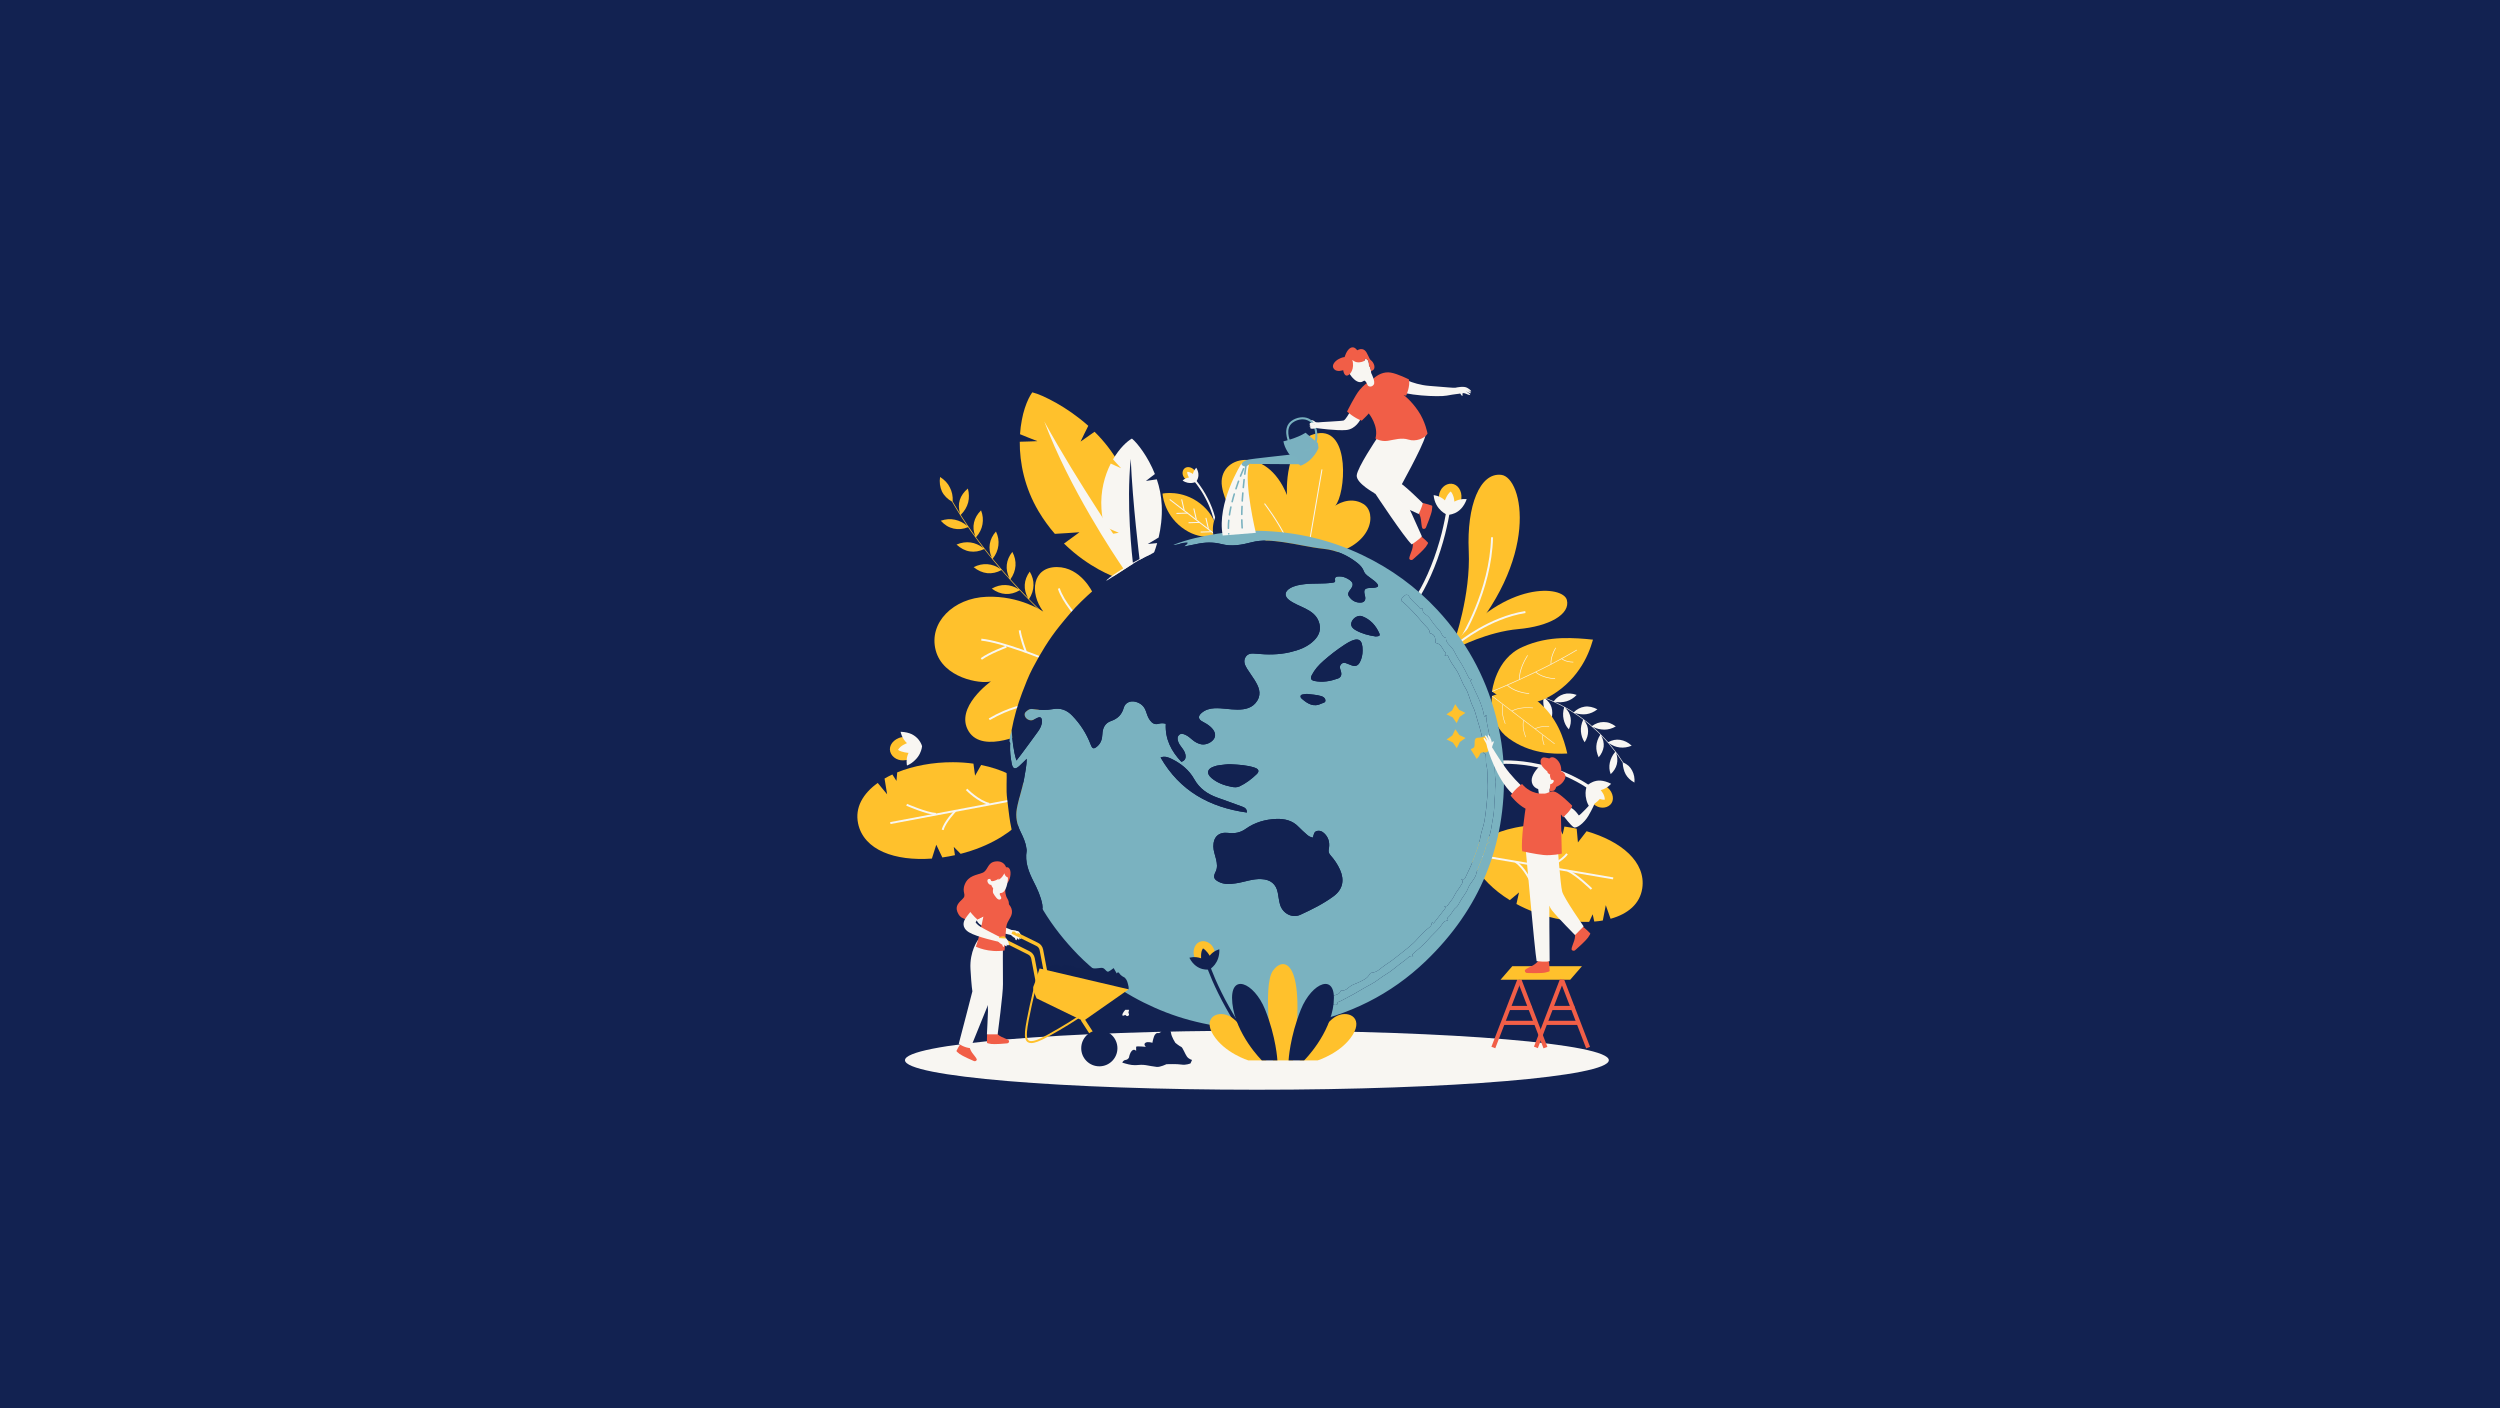 <?xml version="1.0" encoding="utf-8"?>
<!-- Generator: Adobe Illustrator 27.1.1, SVG Export Plug-In . SVG Version: 6.00 Build 0)  -->
<svg version="1.1" xmlns="http://www.w3.org/2000/svg" xmlns:xlink="http://www.w3.org/1999/xlink" x="0px" y="0px"
	 viewBox="0 0 1420 800" style="enable-background:new 0 0 1420 800;" xml:space="preserve">
<style type="text/css">
	.st0{fill:#122251;}
	.st1{fill:#FFC12C;}
	.st2{fill:#F8F6F2;}
	.st3{fill:#112150;}
	.st4{fill:#7AB2C0;}
	.st5{fill:#F15E47;}
	.st6{fill:#7AB1C0;}
	.st7{fill:none;stroke:#79B1BF;stroke-width:0.9;stroke-linecap:round;stroke-dasharray:4.5,3.15;}
</style>
<g id="レイヤー_1">
	<g id="レイヤー_1_00000151543645199414208610000014384296427986105754_">
		<rect x="-10" y="-10" class="st0" width="1440" height="820"/>
	</g>
</g>
<g id="レイヤー_3">
	<g>
		<g id="Layer_7_Outlines_00000047055864617833582830000010566164114203846788_">
			<path id="Group_13_00000042703358325734924030000017105058901444378792_" class="st1" d="M553.84,440.59l-0.92-6.84
				c-3.58-0.5-7.44-0.8-11.61-0.81c-11.33-0.04-22.45,2.02-31.7,5.77l-0.41,4.85l-2.33-3.65c-1.54,0.71-3.03,1.47-4.45,2.3
				l1.47,8.96l-5.35-6.46c-4.21,3.03-7.45,6.51-9.45,10.42c-1.98,3.89-2.62,8.11-1.7,12.58c0.79,3.86,2.56,7.11,5.01,9.81
				c1.23,1.35,2.62,2.55,4.18,3.62c1.57,1.08,3.3,2.03,5.15,2.84c7.44,3.26,17.13,4.45,27.59,3.69l2.48-7.87l3.45,7.24
				c2.36-0.34,4.76-0.77,7.15-1.3l-0.67-4.71l3.91,3.94c0.92-0.24,1.85-0.49,2.77-0.75c16.56-4.79,27.02-12.64,33.32-19.35
				c6.31-6.7,8.47-12.24,8.47-12.24s-9.51-13.43-32.91-18.12L553.84,440.59z"/>
			
				<rect id="Group_12_00000161608533819143495170000000632106350493041592_" x="505" y="459.39" transform="matrix(0.983 -0.185 0.185 0.983 -75.809 108.809)" class="st2" width="78.37" height="1.12"/>
			<path id="Group_11_00000065786832763609841530000007431481725906997652_" class="st2" d="M531.57,462.88
				c-5.49-0.32-16.36-5.06-16.82-5.26l0.45-1.03c0.11,0.05,11.15,4.87,16.44,5.17L531.57,462.88z"/>
			<path id="Group_10_00000082333101836967746300000009708572819754850704_" class="st2" d="M535.99,471.51l-1.09-0.27
				c1.17-4.69,7.24-10.96,7.5-11.22l0.8,0.78C543.14,460.86,537.09,467.12,535.99,471.51z"/>
			<path id="Group_9_00000045586509397226226200000000799773633979449729_" class="st2" d="M561.77,457.16
				c-6.3-1.44-12.88-8.11-13.16-8.39l0.8-0.79c0.07,0.07,6.63,6.71,12.6,8.08L561.77,457.16z"/>
			<path id="Group_8_00000129923283642133791870000017807897994546493080_" class="st1" d="M862.8,506.91l-1.47,6.57
				c3.1,1.67,6.53,3.25,10.34,4.68c10.35,3.87,21.23,5.76,30.96,5.46l2.02-4.3l0.9,4.13c1.65-0.13,3.27-0.32,4.85-0.6l1.69-8.7
				l2.71,7.72c4.88-1.35,9.02-3.43,12.18-6.33c3.13-2.89,5.14-6.53,5.82-10.93c0.58-3.8,0.07-7.38-1.26-10.67
				c-0.67-1.65-1.53-3.22-2.6-4.73c-1.07-1.52-2.33-2.98-3.75-4.35c-5.7-5.5-14.17-9.88-24-12.72l-4.93,6.36l-0.7-7.79
				c-2.28-0.49-4.62-0.91-6.99-1.23l-0.99,4.53l-2.25-4.93c-0.93-0.1-1.86-0.18-2.79-0.25c-16.77-1.23-29,2.41-37.04,6.41
				c-8.04,3.99-11.9,8.33-11.9,8.33s4.15,15.52,23.96,27.73L862.8,506.91z"/>
			
				<rect id="Group_7_00000127757731148100336870000007027633607536087942_" x="877.64" y="454.23" transform="matrix(0.168 -0.986 0.986 0.168 245.483 1275.679)" class="st2" width="1.12" height="76.46"/>
			<path id="Group_6_00000104689791683111961290000008885737645561989290_" class="st2" d="M903.57,505.37
				c-0.08-0.08-8.55-8.23-13.28-10.3l0.45-1.03c4.92,2.15,13.26,10.18,13.61,10.52L903.57,505.37z"/>
			<path id="Group_5_00000000216581282584625560000002501829872299201931_" class="st2" d="M879.85,493.02l-0.48-1.01
				c0.08-0.04,7.73-3.7,10.23-7.35l0.93,0.63C887.86,489.19,880.18,492.87,879.85,493.02z"/>
			<path id="Group_4_00000176756413217446829290000017104592172432558515_" class="st2" d="M869.34,501.65
				c-0.04-0.08-3.79-8.39-8.79-11.66l0.62-0.94c5.28,3.46,9.04,11.79,9.2,12.14L869.34,501.65z"/>
			<path id="Group_3_00000161618544413156912450000004234500034186009772_" class="st0" d="M577.97,429.58l-0.71,1.97
				c0,0-0.8-0.29-2.26-0.74c-1.45-0.46-3.55-1.07-6.09-1.72c-5.08-1.31-11.95-2.73-18.9-3.57c-6.95-0.88-13.95-1.09-19.19-1
				c-2.62,0.13-4.8,0.15-6.32,0.31c-1.52,0.15-2.39,0.24-2.39,0.24L521.9,423c0,0,0.88-0.09,2.43-0.24
				c1.55-0.17,3.77-0.19,6.44-0.32c5.33-0.09,12.44,0.13,19.49,1.01c7.05,0.85,14.01,2.29,19.16,3.62c2.58,0.66,4.71,1.28,6.2,1.75
				C577.11,429.27,577.97,429.58,577.97,429.58z"/>
			<path id="Group_2_00000034790044402916392600000002217200555737141932_" class="st1" d="M512.15,418.75
				c2.3-0.38,4.5,0.01,6.12,0.96c1.64,1.04,2.71,2.59,2.9,4.41c0.19,1.81-0.5,3.54-1.7,4.86c-1.19,1.4-2.89,2.44-4.89,2.76
				c-1.01,0.13-1.97,0.21-2.91,0.08c-0.93-0.12-1.82-0.41-2.62-0.83c-1.61-0.85-2.89-2.24-3.39-4c-0.49-1.76-0.06-3.56,1.11-5.07
				c0.58-0.75,1.35-1.43,2.26-1.99C509.95,419.38,511,418.91,512.15,418.75z"/>
			<path id="Group_1_00000073693377867018226810000017346671621019887507_" class="st2" d="M515.15,422.13c0,0-0.94,0.34-2.05,0.97
				c-1.12,0.59-2.36,1.65-3.02,2.84c1.11,0.79,2.58,1.11,3.81,1.4c1.22,0.25,2.16,0.28,2.16,0.28c-0.9,1.83-1.11,3.62-1.1,4.97
				c0,1.35,0.22,2.24,0.22,2.24c2-0.85,3.51-1.99,4.68-3.2c1.19-1.13,2.02-2.38,2.6-3.53c1.16-2.31,1.28-4.24,1.28-4.24
				s-0.4-1.89-2.1-3.91c-0.85-1.01-2.03-2.05-3.68-2.9c-1.64-0.77-3.74-1.31-6.39-1.4c0,0,0.12,0.91,0.65,2.17
				C512.73,419.08,513.65,420.7,515.15,422.13z"/>
		</g>
		<g id="Layer_9_Outlines_00000161620253106418684730000002879002905771931788_">
			<path id="Group_26_00000073686370145240737310000013623256798753663657_" class="st1" d="M620.7,336.72
				c0,0-6.67-14.63-20.43-14.63c-13.76,0-15.75,14.53-7.7,25.31c0,0-13.21-9.17-32.19-8.43c-18.98,0.73-33.02,14.76-28.89,30.45
				c4.13,15.68,25.31,19.26,31.36,17.61c0,0-20.91,14.86-12.66,28.34c8.25,13.48,34.12,0,34.12,0L620.7,336.72z"/>
			<path id="Group_25_00000181076210612951442740000005687089306251843507_" class="st2" d="M592.94,374.82
				c-0.23-0.1-23.65-9.75-35.61-10.94l0.11-1.12c12.13,1.21,35.7,10.92,35.93,11.02L592.94,374.82z"/>
			<path id="Group_24_00000007396821387508105380000015026139011760785334_" class="st2" d="M557.71,374.75l-0.66-0.91
				c4.7-3.44,13.97-6.89,14.36-7.04l0.39,1.05C571.71,367.9,562.28,371.4,557.71,374.75z"/>
			<path id="Group_23_00000142160860717017477040000003351177691231718290_" class="st2" d="M582.16,370.47
				c-0.13-0.36-3.22-8.91-3.5-12.38l1.12-0.09c0.26,3.32,3.4,12,3.43,12.08L582.16,370.47z"/>
			<path id="Group_22_00000031189946907851716170000014197613199849481858_" class="st2" d="M562.18,409.03l-0.57-0.97
				c11.65-6.8,20.9-8.18,20.99-8.19l0.16,1.11C582.68,401,573.63,402.35,562.18,409.03z"/>
			<path id="Group_21_00000098195175608964999170000015527105297481487501_" class="st2" d="M612.31,352.02
				c-0.37-0.4-9.07-9.89-11.44-17.61l1.07-0.33c2.3,7.47,11.11,17.08,11.19,17.18L612.31,352.02z"/>
			<path id="Group_20_00000170998359956902875940000000080014645502865341_" class="st1" d="M557.23,289.88L557.23,289.88
				c-2.06,2.03-3.41,4.34-3.98,6.85c-0.6,2.52-0.35,5.16,0.71,7.8c0,0-0.54-0.74-1.35-1.85c-0.83-1.1-1.86-2.61-2.87-4.13
				c-1.02-1.52-2.04-3.04-2.81-4.18c-0.39-0.56-0.69-1.05-0.89-1.4c-0.21-0.34-0.33-0.54-0.33-0.54c2.14-2.11,3.55-4.52,4.21-7.05
				c0.33-1.27,0.46-2.56,0.41-3.87c-0.02-1.32-0.19-2.67-0.58-4.02v0c-2.24,1.84-3.79,4.03-4.59,6.48c-0.75,2.42-0.68,5.07,0.15,7.8
				c0,0-1.06-1.74-2.13-3.48c-0.53-0.87-1.08-1.73-1.45-2.4c-0.36-0.67-0.61-1.12-0.61-1.12c0.2-2.98-0.41-5.6-1.61-7.91
				c-1.13-2.34-2.98-4.32-5.55-5.93c-0.46,2.9-0.07,5.72,1.05,8.18c1.18,2.42,3.21,4.41,5.77,5.85c0,0,0.12,0.22,0.34,0.62
				c0.21,0.39,0.51,0.95,0.92,1.6c0.8,1.31,1.86,3.04,2.93,4.78c1.03,1.76,2.19,3.44,3.05,4.71c0.85,1.27,1.42,2.12,1.42,2.12
				c-2.11-1.9-4.58-3.06-7.1-3.6c-2.52-0.54-5.24-0.36-7.99,0.59c1.07,1.18,2.23,2.15,3.44,2.91c1.22,0.75,2.54,1.24,3.87,1.55
				c2.67,0.6,5.45,0.33,8.22-0.8c0,0,0.51,0.76,1.28,1.9c0.81,1.11,1.89,2.59,2.97,4.07c2.12,2.99,4.41,5.85,4.41,5.85
				c-1.13-0.87-2.32-1.56-3.55-2.08c-1.2-0.54-2.46-0.89-3.74-1.06c-2.57-0.34-5.27,0.04-7.94,1.2c2.31,2.13,4.86,3.48,7.54,3.89
				c2.7,0.41,5.47-0.04,8.17-1.34c0,0,0.56,0.72,1.41,1.81c0.83,1.1,2,2.51,3.17,3.92c1.17,1.41,2.33,2.83,3.21,3.89
				c0.9,1.04,1.5,1.73,1.5,1.73c-4.67-3.25-10.06-3.72-15.29-1.08c2.42,1.98,5.05,3.13,7.73,3.42c2.68,0.28,5.45-0.32,8.08-1.75
				c0,0,0.6,0.69,1.5,1.73c0.89,1.05,2.1,2.42,3.34,3.77c1.23,1.36,2.46,2.71,3.39,3.73c0.94,1,1.57,1.67,1.57,1.67
				c-4.8-3.05-10.23-3.25-15.3-0.38c4.97,3.75,10.69,4.06,15.84,0.95c0,0,1.07,1.13,2.67,2.83c1.64,1.67,3.79,3.92,6.01,6.1
				c2.2,2.2,4.45,4.36,6.15,5.96c1.7,1.6,2.86,2.64,2.86,2.64l0.25-0.29c0,0-3.26-2.95-6.4-6.03c-1.59-1.52-3.13-3.09-4.3-4.25
				l-1.93-1.96c1.65-2.51,2.5-5.16,2.55-7.8c0.08-2.66-0.64-5.29-2.14-7.8c-3.42,4.67-3.8,10.1-0.95,15.04c0,0-2.57-2.61-5.06-5.29
				c-1.26-1.32-2.5-2.68-3.42-3.7c-0.92-1.02-1.54-1.7-1.54-1.7c3.48-4.86,3.86-10.45,1.09-15.55c-3.64,4.52-4.23,9.9-1.61,14.98
				c0,0-0.61-0.68-1.53-1.7c-0.9-1.04-2.1-2.42-3.3-3.8c-1.21-1.37-2.38-2.78-3.25-3.85c-0.87-1.06-1.46-1.77-1.46-1.77
				c1.87-2.35,2.92-4.9,3.23-7.53c0.33-2.64-0.12-5.32-1.38-7.92c-1.92,2.16-3.11,4.56-3.51,7.09c-0.4,2.52-0.07,5.2,1.16,7.76
				c0,0-0.58-0.71-1.46-1.77c-0.84-1.08-1.97-2.52-3.1-3.97c-2.29-2.86-4.41-5.85-4.41-5.85c1.99-2.25,3.21-4.75,3.66-7.32
				C558.5,295.25,558.31,292.52,557.23,289.88z"/>
			<path id="Group_19_00000025408868060669553110000012667745849315218350_" class="st2" d="M691.38,300.66l-1.14,0.03
				c0,0-0.01-0.44-0.11-1.27c-0.09-0.82-0.28-1.99-0.57-3.38c-0.59-2.78-1.73-6.42-3.31-9.88c-1.57-3.46-3.47-6.78-5.14-9.09
				c-0.77-1.2-1.54-2.11-2.04-2.78c-0.51-0.66-0.8-1.04-0.8-1.04l0.89-0.72c0,0,0.3,0.38,0.81,1.06c0.51,0.68,1.29,1.61,2.07,2.83
				c1.7,2.36,3.63,5.74,5.24,9.27c1.6,3.53,2.77,7.26,3.38,10.11c0.3,1.43,0.49,2.63,0.58,3.49
				C691.37,300.15,691.38,300.66,691.38,300.66z"/>
			<path id="Group_18_00000008107865682019796490000003162735089181581489_" class="st1" d="M678.26,266.85
				c1.68,1.89,1.75,4.45,0.2,5.69c-1.56,1.24-4,0.89-5.47-0.78c-1.57-1.58-1.74-4.05-0.39-5.51
				C673.95,264.8,676.49,265.06,678.26,266.85z"/>
			<path id="Group_17_00000017500239164217511320000007897536084042049921_" class="st2" d="M677.57,269.22c0,0-0.42-0.34-1.04-0.66
				c-0.64-0.3-1.46-0.59-2.2-0.55c-0.05,0.74,0.21,1.54,0.48,2.15c0.24,0.63,0.5,1.09,0.5,1.09c-2.18,0.23-3.58,1.69-3.58,1.69
				c1.96,1.38,3.89,1.52,5.27,1.38c1.39-0.14,2.3-0.67,2.3-0.67s0.74-0.75,1.17-2.14c0.44-1.39,0.45-3.36-0.97-5.84
				C679.51,265.68,678.02,266.98,677.57,269.22z"/>
			<path id="Group_16_00000093871252759637808830000000511191199385819805_" class="st1" d="M660.33,280.36
				c0,0,0.44,11.16,10.85,19.18c10.41,8.02,20.2,4.74,20.2,4.74s0.67-10.3-9.74-18.32C671.23,277.94,660.33,280.36,660.33,280.36z"
				/>
			
				<rect id="Group_15_00000013179420808318870990000001009171935786297995_" x="677.75" y="277.15" transform="matrix(0.61 -0.792 0.792 0.61 31.301 651.637)" class="st2" width="0.56" height="33.7"/>
			
				<rect id="Group_14_00000183967631610289147600000001516140562605693586_" x="667.97" y="290.93" transform="matrix(1 -0.031 0.031 1 -8.776 21.123)" class="st2" width="6.31" height="0.56"/>
			
				<rect id="Group_13_00000161616223774112684030000005532793724175980455_" x="671.36" y="283.39" transform="matrix(0.975 -0.224 0.224 0.975 -47.134 157.811)" class="st2" width="0.56" height="6.31"/>
			
				<rect id="Group_12_00000170244030710381764290000013434838827631183779_" x="674.83" y="296.22" transform="matrix(1 -0.031 0.031 1 -8.938 21.34)" class="st2" width="6.31" height="0.56"/>
			
				<rect id="Group_11_00000033337789333149597680000016838819140922771344_" x="678.23" y="288.68" transform="matrix(0.975 -0.224 0.224 0.975 -48.125 159.373)" class="st2" width="0.56" height="6.31"/>
			
				<rect id="Group_10_00000150064479065182819430000013598065024748261021_" x="681.7" y="301.51" transform="matrix(1 -0.031 0.031 1 -9.1 21.558)" class="st2" width="6.31" height="0.56"/>
			
				<rect id="Group_9_00000005268251199491696160000017569348715790992771_" x="685.09" y="293.97" transform="matrix(0.975 -0.224 0.224 0.975 -49.138 161.057)" class="st2" width="0.56" height="6.31"/>
			<path id="Group_8_00000060713716773788252220000012411302491366624672_" class="st1" d="M640.35,299.49l5.88-9.44
				c-1.98-8.05-5.17-17.16-10.33-26.32c-4.15-7.29-8.98-13.38-14.19-18.49l-7.94,5.58c0,0,1.04-2.26,2.16-4.5
				c1.11-2.23,2.22-4.45,2.22-4.45c-6.21-5.52-12.5-9.76-18.12-12.95c-2.87-1.58-5.38-2.9-7.72-3.93c-2.32-1.03-4.36-1.75-5.97-2.14
				c-1.37,1.87-2.91,4.91-4.25,8.99c-0.69,2.06-1.23,4.3-1.7,6.77c-0.45,2.46-0.86,5.2-1.02,8.03l4.96,2.01
				c2.46,0.96,4.93,1.93,4.93,1.93s-2.5,0.1-5,0.19c-2.51,0.07-5.03,0.14-5.03,0.14c-0.11,11.98,2.77,26.19,10.65,39.46
				c1.42,2.42,2.93,4.7,4.49,6.83c1.56,2.14,3.15,4.17,4.79,6.03l7-0.43c3.49-0.24,6.98-0.48,6.98-0.48l-8.8,6.42
				c7.15,6.99,14.29,11.69,19.63,14.65c2.67,1.48,4.89,2.52,6.44,3.21c1.55,0.67,2.46,1.02,2.46,1.02l8.23-5.7l8.23-5.7
				c0,0,0.05-0.52,0.05-1.54c0.01-1.02-0.01-2.5-0.11-4.38c-0.2-3.75-0.71-9.07-1.95-15.28L640.35,299.49z"/>
			<path id="Group_7_00000013167298273042000570000005757776385873641885_" class="st2" d="M643.66,320.14
				c-3.1-4.54-10.75-15.78-20.1-30.33c-9.38-14.54-20.5-32.37-30.4-50.39c7.26,19.26,17.15,38.1,25.88,53.15
				c8.73,15.09,16.33,26.45,19.52,31.1l2.55-1.77L643.66,320.14z"/>
			<path id="Group_6_00000172431782051474452660000012474744651061778823_" class="st2" d="M651.95,309l6.15-3.69
				c1.22-5.21,2.06-11.4,1.77-18.2c-0.25-5.42-1.28-10.37-2.8-14.85l-6.2,0.92l2.55-1.98c1.28-0.97,2.56-1.95,2.56-1.95
				c-1.99-5.01-4.43-9.31-6.79-12.76c-2.36-3.44-4.58-6.03-6.26-7.38c-2.63,1.41-7.03,5.43-10.73,11.79c0,0,1.15,1.28,2.3,2.56
				l2.3,2.51l-2.95-1.32c-1.47-0.67-2.95-1.35-2.95-1.35c-3.48,6.84-5.94,15.79-5.28,25.68c0.22,3.6,0.81,6.97,1.57,10.08l8.3,3.57
				l-6.93,1.11c2.05,6.09,4.77,10.89,6.96,14.16c1.09,1.63,2.06,2.88,2.75,3.73c0.69,0.84,1.11,1.31,1.11,1.31l6.4-0.84l6.4-0.84
				c0,0,0.72-1.2,1.71-3.42c0.99-2.22,2.26-5.42,3.38-9.36L651.95,309z"/>
			<path id="Group_5_00000018196763769985577890000012013310227643952261_" class="st3" d="M647.77,321.84
				c-0.44-3.52-1.51-12.23-2.62-23.33c-1.13-11.11-2.31-24.61-2.9-37.86c-1.29,13.21-1.11,26.91-0.5,38.12
				c0.59,11.22,1.6,19.98,2.06,23.59l1.99-0.26L647.77,321.84z"/>
			<path id="Group_4_00000058550450812656562240000015944606460914281858_" class="st3" d="M708.49,280.11c0,0-8.89,0.35-15.28,8.64
				c-6.39,8.29-3.78,16.09-3.78,16.09s8.2,0.54,14.59-7.75C710.42,288.8,708.49,280.11,708.49,280.11z"/>
			<path id="Group_3_00000179623363555819956880000011778096813545917081_" class="st1" d="M713.1,301.95
				c0,0-16.19-8.01-19.02-25.62c-2.83-17.61,25.27-24.29,36.92,4.86c0,0-2.11-31.57,17.12-35.01c19.23-3.44,16.12,34.97,10.29,41.07
				c0,0,8.08-5.85,16-0.99c7.92,4.86,5.36,23.88-20.17,28.94C728.68,320.25,713.1,301.95,713.1,301.95z"/>
			<path id="Group_2_00000165946741010822975580000000381360923402877341_" class="st2" d="M730.74,306.84
				c-4.49-9.92-12.64-20.53-12.72-20.64l0.45-0.34c0.08,0.11,8.27,10.77,12.79,20.75L730.74,306.84z"/>
			
				<rect id="Group_1_00000029727146486821541620000008586419914205619340_" x="728.03" y="285.48" transform="matrix(0.17 -0.985 0.985 0.17 338.944 973.984)" class="st2" width="39.4" height="0.56"/>
		</g>
		<g id="Layer_10_Outlines_00000113354390142848688870000017210750024149695908_">
			<path id="Group_25_00000119085443999079915120000001209941744984205496_" class="st2" d="M853.21,433.9l-0.14-1.94
				c0,0,0.86-0.06,2.32-0.06c1.46-0.02,3.53,0.05,6.01,0.24c4.96,0.36,11.54,1.36,17.91,3.2c6.4,1.75,12.5,4.47,16.87,6.82
				c2.18,1.19,4.01,2.18,5.19,3.03c1.21,0.8,1.91,1.25,1.91,1.25l-1.09,1.61c0,0-0.68-0.44-1.86-1.22
				c-1.15-0.83-2.93-1.79-5.06-2.96c-4.27-2.29-10.22-4.95-16.49-6.66c-6.24-1.8-12.68-2.78-17.53-3.13
				c-2.42-0.18-4.45-0.25-5.86-0.23C853.98,433.85,853.21,433.9,853.21,433.9z"/>
			<path id="Group_24_00000022553497297875158120000010389966472791833019_" class="st1" d="M905.26,456.82
				c-1.47-1.14-2.36-2.72-2.69-4.4c-0.31-1.69-0.16-3.32,0.82-4.74c0.95-1.37,2.58-2.26,4.33-2.27c1.76-0.03,3.76,0.65,5.48,2.01
				c1.67,1.42,2.61,3.35,2.87,5.09c0.25,1.76-0.24,3.41-1.46,4.59c-1.22,1.18-2.91,1.71-4.59,1.65
				C908.31,458.71,906.67,458.02,905.26,456.82z"/>
			<path id="Group_23_00000111170971477656491200000002558443772829926287_" class="st2" d="M905.95,452.84c0,0,0.78,0.39,1.88,0.73
				c1.12,0.33,2.42,0.78,3.7,0.64c0.01-1.26-0.48-2.72-1.11-3.71c-0.62-1.01-1.23-1.71-1.23-1.71c1.88-0.48,3.37-1.37,4.38-2.15
				c1-0.78,1.52-1.46,1.52-1.46c-2.24-1.15-4.22-1.67-5.91-1.8c-1.68-0.14-3.19,0.26-4.32,0.69c-2.3,0.91-3.46,2.29-3.46,2.29
				s-0.75,1.64-0.81,4.02c-0.05,1.21,0.13,2.5,0.5,4.03c0.39,1.51,1.08,3.09,2.29,4.64c0,0,0.58-0.63,1.2-1.71
				C905.19,456.26,905.85,454.72,905.95,452.84z"/>
			<path id="Group_22_00000021081684828217557610000012284327586858325888_" class="st2" d="M908.05,430.15L908.05,430.15
				c1.58-1.85,2.54-3.89,2.84-6.05c0.21-2.07-0.28-4.23-1.44-6.33c0,0,0.53,0.56,1.31,1.4c0.78,0.85,1.86,1.94,2.87,3.1
				c1.91,2.41,3.81,4.81,3.81,4.81c-1.65,1.92-2.57,3.94-3.07,6.13c-0.46,2.17-0.32,4.36,0.5,6.51c1.78-1.63,2.96-3.52,3.48-5.58
				c0.26-1.03,0.36-2.11,0.29-3.22c-0.07-1.11-0.28-2.26-0.79-3.32c0,0,0.27,0.34,0.66,0.84c0.38,0.52,0.83,1.24,1.31,1.95
				c0.94,1.43,1.89,2.85,1.89,2.85c0.02,1.24,0.19,2.39,0.51,3.46c0.26,1.1,0.63,2.15,1.17,3.1c1.07,1.9,2.73,3.48,4.97,4.7h0
				c0.24-2.45-0.23-4.78-1.29-6.78c-0.54-1-1.2-1.93-2.03-2.72c-0.89-0.76-1.92-1.42-3.05-1.93c0,0-0.47-0.71-1.18-1.79
				c-0.35-0.54-0.77-1.16-1.21-1.83c-0.22-0.33-0.45-0.68-0.68-1.03c-0.26-0.33-0.53-0.67-0.79-1c-2.13-2.69-4.26-5.37-4.26-5.37
				c3.74,2.85,8.47,3.35,12.94,1.5c-1.99-1.9-4.34-2.97-6.59-3.32c-2.29-0.33-4.55,0.09-6.77,1.32l-4.22-4.49
				c-1.02-1.16-2.22-2.14-3.06-2.93c-0.86-0.77-1.43-1.29-1.43-1.29c1.06,0.55,2.14,0.96,3.25,1.21c1.11,0.24,2.23,0.36,3.29,0.38
				c2.17,0.01,4.39-0.59,6.5-1.82c-1.12-0.82-2.26-1.45-3.41-1.89c-1.13-0.45-2.38-0.59-3.54-0.6c-2.34,0-4.57,0.78-6.58,2.28
				c0,0-0.57-0.52-1.43-1.29c-0.91-0.71-2.13-1.65-3.35-2.59c-1.22-0.94-2.43-1.9-3.42-2.5c-0.97-0.64-1.61-1.06-1.61-1.06
				c1.13,0.39,2.27,0.62,3.4,0.71c1.11,0.13,2.19,0.13,3.28-0.03c2.17-0.32,4.3-1.23,6.22-2.76c-2.5-1.26-4.92-1.84-7.25-1.5
				c-2.33,0.35-4.43,1.44-6.21,3.22c0,0-0.64-0.42-1.61-1.06c-0.97-0.63-2.34-1.34-3.68-2.11c-0.67-0.38-1.34-0.75-1.97-1.11
				c-0.65-0.31-1.26-0.6-1.78-0.85c-1.04-0.5-1.74-0.83-1.74-0.83c2.34,0.46,4.63,0.28,6.71-0.3c2.1-0.63,4.08-1.84,5.76-3.63
				c-1.32-0.46-2.62-0.72-3.85-0.8c-0.62-0.04-1.22-0.04-1.81,0.02c-0.6,0.08-1.18,0.2-1.75,0.37c-2.25,0.67-4.16,2.05-5.65,4.06
				c0,0-0.3-0.14-0.81-0.39c-0.53-0.22-1.29-0.52-2.2-0.89c-1.8-0.78-4.28-1.64-6.77-2.45c-2.51-0.75-5.05-1.41-6.98-1.77
				c-1.92-0.4-3.24-0.52-3.24-0.52l-0.03,0.32c0,0,0.91,0.1,2.27,0.34c1.36,0.23,3.16,0.65,4.95,1.1c1.77,0.51,3.55,0.99,4.85,1.48
				c1.31,0.45,2.18,0.75,2.18,0.75c-0.34,2.48-0.09,4.84,0.68,6.84c0.79,1.97,2.02,3.8,3.78,5.2c0.67-2.32,0.7-4.55,0.07-6.6
				c-0.61-2.09-2-3.76-3.92-5.22c0,0,0.71,0.29,1.78,0.72c1.06,0.44,2.5,0.98,3.87,1.67c1.38,0.67,2.78,1.31,3.8,1.84
				c1,0.56,1.67,0.94,1.67,0.94c-0.72,2.42-0.8,4.74-0.32,6.82c0.46,2.12,1.41,4.11,2.98,5.72c1-2.2,1.35-4.39,1.01-6.49
				c-0.17-1.05-0.51-2.08-1.01-3.07c-0.53-0.95-1.24-1.83-2.1-2.66c0,0,0.67,0.38,1.67,0.94c1.03,0.52,2.28,1.43,3.57,2.25
				c2.62,1.61,5.01,3.55,5.01,3.55c-1.06,2.29-1.48,4.58-1.3,6.7c0.19,2.12,0.8,4.29,2.13,6.12c1.31-2.04,1.97-4.16,1.94-6.31
				c-0.02-1.06-0.18-2.16-0.55-3.19c-0.4-1-0.97-1.98-1.7-2.92c0,0,0.61,0.47,1.52,1.17c0.94,0.67,2.07,1.71,3.21,2.74
				c1.14,1.03,2.28,2.06,3.13,2.83c0.44,0.37,0.74,0.75,0.98,0.99c0.23,0.24,0.36,0.38,0.36,0.38c-1.38,2.12-2.13,4.35-2.27,6.5
				c-0.07,1.08,0.02,2.14,0.26,3.18C907.24,428.02,907.54,429.12,908.05,430.15z"/>
			<path id="Group_21_00000028314780541853066430000018313788404709318529_" class="st1" d="M825.97,364.58
				c0,0,9.46-26.27,8.27-51.75c-1.18-25.47,6.3-44.6,18.52-43.11c12.21,1.49,22.85,47.58-23.64,97.62L825.97,364.58z"/>
			<path id="Group_20_00000139994505912649503320000011432129595237562044_" class="st2" d="M830.05,363.62l-0.95-0.6
				c0.17-0.27,17.16-27.66,17.82-57.86l1.12,0.02C847.38,335.71,830.23,363.35,830.05,363.62z"/>
			<path id="Group_19_00000131358767084025473630000006482042746067842703_" class="st1" d="M828.1,367.7
				c0,0,16.95-8.84,34.34-10.38c17.39-1.55,29.67-8.39,27.54-16.54c-2.13-8.15-34.39-11.11-64.04,25.04L828.1,367.7z"/>
			<path id="Group_18_00000145053797771648073120000012539575219545245874_" class="st2" d="M828.98,365.57l-0.72-0.86
				c0.17-0.14,17.37-14.36,38.07-17.63l0.18,1.11C846.13,351.41,829.15,365.43,828.98,365.57z"/>
			<path id="Group_17_00000165957395704758680990000016153214945215540149_" class="st1" d="M904.82,363.32
				c-5.02-0.52-11.15-1.09-17.99-0.84c-6.82,0.28-14.27,1.52-22.05,5.01c-7.78,3.46-12.01,9.69-14.4,15.14
				c-2.38,5.44-2.9,10.09-2.9,10.09s3.59,3.03,9.34,4.99c5.73,1.97,13.67,2.87,21.9-1.36c8.21-4.24,14.15-10.13,18.29-16.13
				C901.19,374.26,903.47,368.07,904.82,363.32z"/>
			<path id="Group_16_00000113344755623887085460000001177458843702932655_" class="st2" d="M847.55,392.89l-0.13-0.32
				c0,0,3.11-1.24,7.73-3.24c4.62-1.99,10.74-4.75,16.78-7.67c6.04-2.91,11.99-6.02,16.39-8.47c2.21-1.2,4.02-2.26,5.28-3.01
				c1.27-0.74,1.99-1.16,1.99-1.16l0.18,0.3c0,0-0.73,0.42-1.99,1.16c-1.27,0.75-3.08,1.8-5.29,3.01c-4.4,2.45-10.36,5.56-16.4,8.47
				c-6.04,2.93-12.17,5.68-16.79,7.68C850.67,391.64,847.55,392.89,847.55,392.89z"/>
			<path id="Group_15_00000048489229067770864730000002549265954126224063_" class="st2" d="M880.84,377.33
				c-0.02-0.08-0.18-1,0.08-2.63c0.25-1.64,0.94-3.96,2.56-6.83l0.3,0.18c-1.58,2.82-2.26,5.1-2.51,6.71
				c-0.13,0.8-0.15,1.43-0.14,1.86c0.01,0.43,0.05,0.66,0.05,0.66L880.84,377.33z"/>
			<path id="Group_14_00000005262853742227250810000006306276059759511957_" class="st2" d="M872.15,381.79l0.26-0.23
				c0,0,0.2,0.21,0.6,0.52c0.4,0.31,1.02,0.73,1.88,1.17c1.73,0.87,4.45,1.84,8.42,2.09l-0.03,0.35c-4.06-0.25-6.81-1.23-8.56-2.12
				C872.97,382.68,872.21,381.86,872.15,381.79z"/>
			<path id="Group_13_00000178906400472998473920000014560287876154693265_" class="st2" d="M856,389.2l0.27-0.22
				c0,0,0.22,0.25,0.66,0.63c0.45,0.37,1.13,0.88,2.1,1.43c1.94,1.09,5.01,2.31,9.55,2.8l-0.04,0.35c-4.62-0.5-7.71-1.72-9.68-2.82
				C856.9,390.25,856.07,389.28,856,389.2z"/>
			<path id="Group_12_00000013194203226199414030000014528464113626344866_" class="st2" d="M862.92,386.01
				c-0.02-0.11-0.19-1.5,0.31-3.91c0.51-2.4,1.69-5.81,4.31-9.97l0.29,0.19c-2.58,4.1-3.74,7.5-4.25,9.87
				c-0.25,1.19-0.33,2.13-0.35,2.77c-0.02,0.64,0.03,1,0.03,1L862.92,386.01z"/>
			<path id="Group_11_00000142174099388222426830000012662229910981022094_" class="st2" d="M886.87,374.24l0.25-0.25
				c0,0,0.47,0.45,1.51,0.92c1.04,0.46,2.66,0.95,5.01,1.01l-0.01,0.35c-2.43-0.07-4.09-0.57-5.16-1.05
				C887.39,374.75,886.91,374.28,886.87,374.24z"/>
			<path id="Group_10_00000091732589979862382410000004694892641904663470_" class="st1" d="M890.22,428
				c-1.87-8.15-5.6-20.57-17.06-29.85c-11.45-9.27-25.68-2.81-25.68-2.81s-2.55,15.38,9.5,24.08
				C869.04,428.11,881.96,428.41,890.22,428z"/>
			<polygon id="Group_9_00000059298761908050446130000006676323615493066651_" class="st2" points="847.4,395.45 847.58,395.22 
				883.13,422.39 882.95,422.62 			"/>
			<path id="Group_8_00000063596877191978966080000012446263544623469241_" class="st2" d="M853.56,400.03l0.27,0.1
				c0,0-0.1,0.26-0.19,0.74c-0.09,0.48-0.19,1.18-0.2,2.11c-0.02,1.85,0.3,4.56,1.67,8.06l-0.27,0.11c-1.38-3.56-1.72-6.29-1.7-8.16
				C853.16,401.11,853.53,400.11,853.56,400.03z"/>
			<path id="Group_7_00000006691353851741270830000006721257051003095960_" class="st2" d="M858.66,403.82
				c0.08-0.06,1.03-0.74,3-1.29s4.96-1,9.11-0.57l-0.03,0.29c-4.09-0.42-7.06,0.02-9.01,0.58c-0.98,0.28-1.7,0.58-2.18,0.82
				c-0.48,0.24-0.73,0.41-0.73,0.41L858.66,403.82z"/>
			<path id="Group_6_00000172432332718039304290000009487872318439037614_" class="st2" d="M804.3,342.26l-1.62-1.22
				c0,0,0.48-0.64,1.28-1.89c0.8-1.23,1.89-3.04,3.11-5.27c2.43-4.46,5.26-10.64,7.54-17.04c2.28-6.39,4.14-12.94,5.2-17.93
				c0.62-2.47,0.93-4.58,1.23-6.03c0.28-1.46,0.43-2.3,0.43-2.3l2,0.34c0,0-0.16,0.85-0.44,2.32c-0.3,1.47-0.62,3.6-1.25,6.11
				c-1.08,5.05-2.95,11.68-5.27,18.17c-2.31,6.49-5.19,12.77-7.67,17.32c-1.24,2.28-2.35,4.13-3.18,5.41
				C804.84,341.54,804.3,342.26,804.3,342.26z"/>
			<path id="Group_5_00000057866257035684175760000014025175034315626168_" class="st1" d="M830.06,283.15
				c-0.6,4.37-3.97,7.42-7.46,6.81c-3.5-0.61-5.84-4.35-5.28-8.35c0.4-4.03,3.6-7.1,7.13-6.85
				C827.99,275,830.51,278.76,830.06,283.15z"/>
			<path id="Group_4_00000113354808668431470430000015231280220967826836_" class="st2" d="M826.08,284.92c0,0-0.04-0.95-0.31-2.15
				c-0.31-1.2-0.85-2.65-1.74-3.62c-1.07,0.77-1.88,2.04-2.42,3.12c-0.57,1.07-0.89,1.94-0.89,1.94c-2.84-2.72-6.42-2.96-6.42-2.96
				c0.4,4.38,2.42,7.17,4.25,8.87c1.83,1.7,3.61,2.29,3.61,2.29s1.88,0.1,4.22-0.95c2.34-1.04,5.04-3.29,6.72-7.94
				C833.1,283.52,829.61,282.95,826.08,284.92z"/>
			<path id="Group_3_00000164472254839831194610000009873788184565176984_" class="st2" d="M871.84,413.9
				c0.05-0.04,0.69-0.5,2.01-0.88c1.32-0.38,3.32-0.68,6.1-0.39l-0.03,0.29c-2.72-0.28-4.69,0.02-5.99,0.39
				c-0.65,0.18-1.13,0.39-1.45,0.55c-0.32,0.16-0.48,0.28-0.48,0.28L871.84,413.9z"/>
			<path id="Group_2_00000173121906431140361290000010858113136648106665_" class="st2" d="M865.33,409.02l0.27,0.1
				c0,0-0.08,0.23-0.16,0.64c-0.08,0.42-0.16,1.03-0.17,1.84c-0.01,1.61,0.27,3.99,1.47,7.04l-0.27,0.11
				c-1.21-3.11-1.51-5.51-1.5-7.15C864.98,409.97,865.3,409.09,865.33,409.02z"/>
			<path id="Group_1_00000078036368429625204140000014189203494144227214_" class="st2" d="M876.28,417.39l0.27,0.1
				c0,0-0.18,0.51-0.19,1.47c0,0.95,0.17,2.35,0.87,4.15l-0.27,0.11c-0.73-1.86-0.91-3.29-0.9-4.27
				C876.07,417.96,876.27,417.44,876.28,417.39z"/>
		</g>
		<g id="Layer_1_Outlines_00000157995179725250489870000010302260722365436050_">
			
				<ellipse id="Group_4_00000160892618183040487810000002426346617045746058_" class="st2" cx="713.92" cy="602.2" rx="199.89" ry="16.77"/>
			<path id="Group_3_00000183226244968446138690000014374683775587353269_" class="st2" d="M639.16,573.56c0,0-1.58,1.77-1.67,2.87
				c-0.09,1.1,1.67,0,1.67,0s0.88,1.2,1.76,0.49c0.88-0.71,0-1.57,0-1.57l0.39-1.79H639.16z"/>
			<path id="Group_2_00000047050496413240580180000018141804460413668753_" class="st0" d="M644.01,577.14c0,0-1.32,2.59-1.1,3.26
				c0.22,0.66,1.1,0,1.1,0s1.32,0.59,1.99,0.29c0.66-0.29,1.76-1.73,1.76-1.73h-2.44L644.01,577.14z"/>
			<path id="Group_1_00000085937306033215575440000007878392290524898491_" class="st0" d="M650.85,594.61c0,0-5.54-0.59-5.53,0
				c0.01,0.59,0,2.28,0,2.28s-1.14-1.4-2.44,0c-1.3,1.4-1.57,3.6-1.57,3.6s-0.35,1.32-1.92,1.54c-1.56,0.22-1.91,1.55-1.91,1.55
				s3.39,1.1,5.4,1.32c2.01,0.22,3.77,0,3.77,0s2.21-0.25,4.19,0.1c1.99,0.34,4.19,0.78,6.18,1c1.99,0.22,5.51-1.54,5.51-1.54
				s6.18-0.22,8.6,0.22c2.43,0.44,5.07-0.66,5.07-0.66l0.88-1.99c0,0-1.76-0.39-2.87-1.85c-1.1-1.46-2.43-5.29-3.31-5.58
				c-0.88-0.29-3.31-2.29-3.31-2.29s-2.21-3.4-2.43-5.56c-0.22-2.15-3.09-3.53-3.09-3.53s-1.32,0.36-2.21,2.19
				c-0.88,1.84-2.6,1.34-2.6,1.34s-1.15,0.19-1.81,2.11c-0.66,1.92-0.88,3.45-0.88,3.45s-2.65-0.9-3.97,0
				C649.3,593.21,650.85,594.61,650.85,594.61z"/>
		</g>
		<g>
			<path class="st4" d="M666.5,309.46c8.04-3.16,16.43-4.94,24.91-6.31c7.61-1.23,15.31-1.82,23.01-1.68
				c20.8,0.39,40.68,4.84,59.52,13.86c16.14,7.73,30.38,18.04,42.52,31.14c15.9,17.17,27.01,37.04,33.04,59.73
				c2.73,10.28,4.39,20.67,4.7,31.33c1.26,42.69-13.66,78.82-44.31,108.29c-19.94,19.17-43.89,30.96-71.1,36.07
				c-5.5,1.03-11.03,1.64-16.6,2.19c-5.42,0.54-10.86,0.5-16.23,0.23c-10.17-0.51-20.22-2.2-30.11-4.85
				c-9.08-2.44-17.79-5.82-26.15-9.99c-8.42-4.2-16.37-9.2-23.76-15.11c-4.71-3.76-9.31-7.64-13.5-11.94
				c-7.58-7.76-14.34-16.22-19.96-25.54c-0.14-0.23-0.17-0.54-0.25-0.81c-0.11-0.77-0.05-1.54-0.2-2.33
				c-0.87-4.67-2.86-8.88-4.99-13.08c-2.75-5.43-4.97-11.04-3.91-17.36c0.08-0.47-0.07-0.99-0.14-1.48
				c-0.43-3.38-1.86-6.4-3.33-9.42c-2.02-4.13-2.95-8.38-2.11-13.04c1.05-5.82,3.18-11.37,4.17-17.2c0.61-3.6,1.39-7.17,1.49-11.18
				c-1.61,1.57-2.89,2.89-4.25,4.12c-2.36,2.14-3.72,1.69-4.31-1.43c-0.64-3.37-1.04-6.76-0.91-10.2c0.03-0.75,0.26-1.58-0.34-2.26
				c0.01-2.22,0.58-4.34,1.17-6.46c0.5,5.72,0.97,11.44,2.76,17.22c1.04-1.35,1.92-2.46,2.77-3.6c3.19-4.31,6.4-8.61,9.52-12.97
				c1.21-1.69,2.19-3.55,2.19-5.72c0-2.26-0.98-2.82-2.96-1.76c-0.82,0.43-1.65,0.9-2.53,1.12c-1.69,0.43-3.77-0.78-4.24-2.51
				c-0.49-1.84,0.94-2.67,2.21-3.46c0.9-0.56,1.95-0.42,2.94-0.28c3.56,0.53,7.15,0.63,10.68-0.02c4.49-0.83,8.03,0.46,11.17,3.74
				c4.58,4.78,8.08,10.18,10.41,16.36c0.97,2.56,1.79,2.77,3.88,0.91c2.02-1.8,2.66-4.17,2.77-6.75c0.15-3.5,1.42-6.33,4.95-7.53
				c3.74-1.28,6.1-3.6,7.19-7.51c0.82-2.92,3.78-4.18,6.73-3.39c2.8,0.75,4.82,2.38,5.8,5.2c0.64,1.82,1.18,3.69,2.35,5.27
				c1.24,1.68,2.68,2.66,4.94,2.01c1.25-0.36,2.63-0.44,4.06,0.01c-0.48,8.67,3.13,15.57,8.85,21.6c2.31-0.73,2.69-2.34,2.26-4.29
				c-0.33-1.5-1.22-2.73-2.14-3.93c-0.84-1.08-1.62-2.19-2.02-3.52c-0.39-1.3-0.46-2.57,0.65-3.57c1.09-0.98,2.28-0.56,3.41-0.08
				c1.61,0.68,2.87,1.86,4.19,2.96c1.45,1.22,3.06,2.09,4.92,2.48c2.7,0.56,6.34-1.17,7.48-3.53c0.95-1.97,0.18-4.27-2.21-6.4
				c-1.34-1.19-2.87-2.11-4.47-2.93c-2.56-1.32-2.78-3.1-0.56-4.98c2.09-1.77,4.61-2.51,7.32-2.63c4.37-0.19,8.68,0.77,13.03,0.77
				c4.49,0,8.79-0.92,11.32-5.2c2.49-4.22,0.62-8.01-1.61-11.64c-1.31-2.13-2.85-4.12-4.17-6.25c-1.26-2.04-2.36-4.27-1-6.65
				c1.38-2.41,3.86-2.22,6.14-2c6.36,0.6,12.69,0.63,18.96-0.82c5.22-1.21,10.19-2.96,14.04-6.89c2.93-3,4.02-6.5,2.48-10.61
				c-1.39-3.71-4.36-5.72-7.68-7.39c-3.06-1.54-6.33-2.68-9.1-4.76c-2.87-2.15-2.71-4.8,0.37-6.66c2.57-1.55,5.43-2.04,8.37-2.38
				c5.19-0.61,10.44-0.08,15.62-0.81c0.9-0.13,1.93-0.13,1.71-1.34c-0.41-2.18,1.01-2.19,2.42-2.23c1.76-0.05,3.36,0.51,4.87,1.39
				c3.19,1.84,3.52,3.43,1.22,6.29c-0.92,1.15-1.54,2.32-0.6,3.69c1.6,2.35,3.84,3.61,6.71,3.47c1.93-0.1,2.8-1.32,2.49-3.2
				c-0.09-0.56-0.26-1.12-0.37-1.68c-0.48-2.31,0.15-3.19,2.48-3.4c1.35-0.12,2.71,0,4.05-0.33c1.34-0.33,1.43-1.02,0.72-2
				c-0.98-1.36-2.43-2.19-3.71-3.22c-1.44-1.15-3.2-2.02-3.89-3.88c-0.73-1.96-2.05-3.45-3.63-4.7c-5.64-4.49-12.1-7.37-19.2-8.11
				c-7.78-0.82-15.34-2.74-23.06-3.81c-6.01-0.83-11.96-1.5-17.98,0.1c-5.58,1.48-11.27,2.51-17.06,1
				c-4.73-1.23-9.43-1.06-14.16-0.02c-2.26,0.5-4.54,0.92-7.04,1.42c0.56-0.98,1.78-1.05,1.91-2.2c-0.88,0.02-1.63,0.02-2.42,0.15
				C670.21,308.72,668.48,309.79,666.5,309.46z M745.75,475.75c-1.43-0.21-2.47-0.83-3.37-1.63c-1.6-1.42-3.24-2.82-4.71-4.38
				c-3.48-3.68-7.93-4.75-12.69-4.58c-6.32,0.23-12.27,1.95-17.48,5.67c-2.98,2.13-6.22,2.71-9.75,2.27
				c-5.45-0.67-8.6,2.19-8.57,7.66c0.02,2.56,1.01,4.89,1.56,7.32c0.55,2.41,0.89,4.79-0.29,7.12c-1.47,2.9-1.05,4.25,1.9,5.73
				c3.1,1.56,6.4,1.27,9.65,0.79c4.85-0.71,9.47-2.66,14.51-2.39c5.16,0.27,8.3,2.74,9.28,7.77c0.44,2.24,0.63,4.55,1.28,6.73
				c1.48,5.02,6.85,7.89,11.51,5.76c6.55-3,13.06-6.22,18.88-10.52c5.23-3.86,6.31-9.09,3.66-15.05c-1.35-3.04-3.2-5.75-5.4-8.21
				c-0.95-1.06-1.26-2.03-0.98-3.46c0.57-2.9,0.24-5.74-1.72-8.12c-1.21-1.47-2.72-2.64-4.79-2.28
				C746.28,472.29,746.21,474.1,745.75,475.75z M835.91,385.78c-0.76-0.01-1.31-0.26-1.77-1.06c-0.71-1.24-1.25-2.58-1.91-3.83
				c-1.22-2.32-2.51-4.61-3.96-6.76c-1.42-2.1-2.13-4.56-3.94-6.53c-1.28-1.4-3.18-2.9-3.02-5.31c-2.12-0.2-2.35-2.45-3.29-3.64
				c-1.5-1.89-3.32-3.56-4.66-5.66c-0.83-1.3-1.79-2.86-3.37-3.8c-1.16-0.68-2.22-1.85-1.85-3.55c-0.54-0.07-1.2,0.45-1.62-0.1
				c-1.89-2.48-4.67-4.14-6.25-6.9c-0.54-0.94-1.7-1.06-2.29-0.46c-0.86,0.88-2.24,1.58-2.07,3.17c0.01,0.06,0.26,0.07,0.37,0.15
				c4.74,3.85,8.63,8.52,12.58,13.12c1.3,1.51,3.21,2.71,3.31,5.04c3.3,0.75,3.13,3.41,3.19,5.52c3.42,0.41,3.8,3.6,5.54,5.36
				c1.04,1.05-0.78,1.18-0.1,1.99c0.54-0.4,1.34-0.87,1.68,0.06c1.11,3.03,3.14,5.5,4.84,8.17c1.99,3.13,2.95,6.76,4.95,9.9
				c2.08,3.27,2.55,7.25,4.36,10.72c1.23,2.38,1.76,5.23,2.6,7.83c1.57,4.86,2.78,9.77,3.66,14.77c0.18,1.04,1.47,2.66-0.7,3.75
				c1.46-0.13,1.58,0.6,1.72,1.57c0.26,1.76-0.09,3.67,0.35,5.25c0.85,3.09,0.45,6.22,0.69,9.28c0.21,2.54,0.15,5.28-0.09,7.95
				c-0.44,4.85-0.87,9.71-1.68,14.51c-0.53,3.12-1.85,6.11-2.34,9.23c-0.72,4.6-2.62,8.78-4.12,13.09
				c-1.17,3.36-2.92,6.51-4.36,9.77c-0.38,0.86-0.83,1.44-2.42,0.82c1.6,1.69,0.47,2.64-0.09,3.61c-1.18,2.04-2.81,3.76-3.82,5.97
				c-0.9,1.99-2.54,3.65-3.78,5.5c-0.49,0.73-1.24,0.32-2.02,0.6c1.27,0.5,0.66,1.06,0.28,1.55c-2.09,2.7-4.19,5.39-6.32,8.12
				c-0.27-0.31-0.47-0.53-0.76-0.86c-0.34,1.05-0.25,2.05-1.27,2.82c-2.57,1.93-4.89,4.27-6.96,6.65c-3.13,3.6-6.92,6.3-10.54,9.23
				c-2.46,1.99-5,3.92-7.71,5.65c-2.58,1.65-4.51,4.28-7.94,4.49c-0.4,0.02-0.92,0.49-1.13,0.89c-1.35,2.49-3.86,3.42-6.17,4.57
				c-1.39,0.69-3.07,1.14-4.26,1.88c-1.76,1.09-2.98,2.99-5.43,2.74c-0.41-0.04-0.61,0.35-0.75,0.68c-0.43,1.06-1.42,1.48-2.34,1.73
				c-1.91,0.53-3.28,1.98-5.31,2.56c0.81,0.42,1.11,0.86,1.28,1.53c0.36,1.37,0.88,2.74,2.7,1.39c0.66-0.49,1.38,0.03,2.05-0.08
				c0.36-0.36-0.36-0.98,0.52-1.29c1.4-0.49,2.68-1.3,4.02-1.96c3.34-1.65,6.55-3.53,9.74-5.45c3.1-1.86,6.43-3.3,9.29-5.57
				c2.61-2.08,5.66-3.49,8.24-5.69c2.19-1.87,4.58-3.54,6.89-5.29c1.27-0.96,2.27-2.7,4.39-2c-0.86-0.52-0.72-0.96-0.11-1.48
				c2.95-2.51,5.94-4.98,8.47-7.93c2.11-2.45,4.55-4.57,6.69-7c1.27-1.44,2.03-3.96,4.66-3.89c0.24-0.62-0.7-1.28-0.02-1.81
				c1.95-1.52,2.65-4.07,4.53-5.55c1.08-0.86,1.62-2.05,2.15-3.06c1.44-2.77,3.69-5.08,4.76-7.95c1.24-3.31,4.47-5.51,4.84-9.21
				c0.01-0.06,0.09-0.11,0.12-0.18c1.81-5.08,4.23-9.95,5.46-15.24c0.24-1.03,1.04-1.02,1.88-1.27c-1.63-0.34-1.22-1.48-0.84-2.25
				c1.55-3.12,1.72-6.61,2.37-9.89c0.67-3.36,1.08-6.9,1.12-10.41c0.03-2.4,0.47-4.75,0.37-7.19c-0.08-1.84,0.66-3.97,0.3-5.77
				c-0.7-3.52-0.13-7.07-0.86-10.57c-0.68-3.25-0.68-6.61-1.46-9.87c-1.08-4.51-2.05-9.04-2.89-13.6c-0.16-0.87,0.71-1.9-0.05-2.79
				c-0.97-0.25-0.06,1.2-1.14,0.91c-1.1-7.38-4.93-13.76-7.94-20.58C835.23,386.28,836.01,386.5,835.91,385.78z M773.95,369.6
				c0.09-6.45-2.37-7.91-8.01-4.76c-0.68,0.38-1.35,0.8-2.01,1.22c-4.32,2.8-8.39,5.94-12.25,9.34c-2.62,2.31-4.98,4.93-6.59,8.09
				c-0.95,1.87-0.46,2.89,1.51,3.3c4.54,0.94,8.93,0.17,13.22-1.35c1.76-0.62,2.35-1.97,1.9-3.77c-0.12-0.48-0.25-0.97-0.42-1.44
				c-0.42-1.18-0.35-2.28,0.62-3.14c0.99-0.88,2.09-0.66,3.2-0.18c0.91,0.4,1.85,0.75,2.79,1.08c2,0.69,3.45,0.07,4.45-1.8
				C773.47,374.12,773.94,371.92,773.95,369.6z M659.22,430.26c10.9,18.97,27.79,28.28,49.01,31.27c0.1-2.17-1.31-2.86-2.65-3.36
				c-4.73-1.78-9.51-3.43-14.26-5.16c-5.52-2.01-10.01-5.09-13.02-10.47c-2.83-5.07-7.34-8.75-12.56-11.35
				C663.74,430.2,661.57,429.27,659.22,430.26z M699.22,434.11c-2.16-0.17-4.26,0.35-6.39,0.5c-1.12,0.08-2.24,0.43-3.31,0.79
				c-3.9,1.31-4.45,3.92-1.3,6.58c3.23,2.73,7.14,4.12,11.22,4.94c1.49,0.3,3.16,0.44,4.64-0.26c3.63-1.74,6.83-4.15,9.71-6.93
				c1.68-1.62,1.18-2.92-1.1-3.69C708.31,434.58,703.76,434.36,699.22,434.11z M781.36,361.51c1.23-0.14,2.9,0.06,2.09-1.78
				c-1.97-4.47-5.12-7.94-9.76-9.7c-2.18-0.83-5,0.86-5.93,3.13c-0.78,1.9-0.06,3.48,2.37,4.83
				C773.65,359.97,777.51,360.95,781.36,361.51z M742.4,394.15c-0.63,0.06-1.23,0.03-1.76,0.19c-0.7,0.21-1.72,0.02-1.91,1.05
				c-0.15,0.81,0.5,1.32,1.03,1.77c3.19,2.72,6.58,4.66,10.87,2.46c0.87-0.45,2.37-0.43,2.2-1.9c-0.16-1.32-1.21-1.98-2.47-2.36
				C747.73,394.56,745.02,394.53,742.4,394.15z"/>
			<path class="st0" d="M666.5,309.46c1.99,0.33,3.72-0.75,5.59-1.06c0.79-0.13,1.54-0.13,2.42-0.15c-0.13,1.14-1.36,1.22-1.91,2.2
				c2.5-0.5,4.77-0.92,7.04-1.42c4.72-1.04,9.43-1.21,14.16,0.02c5.78,1.5,11.47,0.47,17.06-1c6.03-1.6,11.98-0.93,17.98-0.1
				c7.72,1.07,15.28,2.99,23.06,3.81c7.1,0.74,13.56,3.62,19.2,8.11c1.57,1.26,2.9,2.74,3.63,4.7c0.69,1.86,2.46,2.72,3.89,3.88
				c1.28,1.03,2.73,1.86,3.71,3.22c0.71,0.98,0.62,1.67-0.72,2c-1.34,0.33-2.7,0.21-4.05,0.33c-2.33,0.21-2.96,1.09-2.48,3.4
				c0.12,0.56,0.28,1.11,0.37,1.68c0.31,1.88-0.56,3.1-2.49,3.2c-2.87,0.14-5.11-1.12-6.71-3.47c-0.94-1.37-0.32-2.54,0.6-3.69
				c2.3-2.86,1.97-4.45-1.22-6.29c-1.51-0.87-3.11-1.43-4.87-1.39c-1.41,0.04-2.82,0.04-2.42,2.23c0.22,1.2-0.81,1.21-1.71,1.34
				c-5.18,0.74-10.43,0.21-15.62,0.81c-2.94,0.34-5.8,0.83-8.37,2.38c-3.08,1.86-3.24,4.51-0.37,6.66c2.77,2.07,6.04,3.22,9.1,4.76
				c3.32,1.67,6.29,3.69,7.68,7.39c1.54,4.12,0.46,7.62-2.48,10.61c-3.85,3.93-8.83,5.68-14.04,6.89
				c-6.27,1.45-12.59,1.42-18.96,0.82c-2.27-0.22-4.76-0.4-6.14,2c-1.36,2.38-0.26,4.6,1,6.65c1.31,2.13,2.86,4.12,4.17,6.25
				c2.23,3.62,4.1,7.42,1.61,11.64c-2.53,4.28-6.83,5.2-11.32,5.2c-4.35,0-8.66-0.97-13.03-0.77c-2.71,0.12-5.23,0.86-7.32,2.63
				c-2.22,1.88-2,3.67,0.56,4.98c1.6,0.82,3.13,1.74,4.47,2.93c2.4,2.13,3.17,4.43,2.21,6.4c-1.14,2.36-4.79,4.1-7.48,3.53
				c-1.85-0.39-3.47-1.26-4.92-2.48c-1.31-1.1-2.58-2.28-4.19-2.96c-1.14-0.48-2.32-0.9-3.41,0.08c-1.11,1-1.04,2.28-0.65,3.57
				c0.4,1.33,1.18,2.44,2.02,3.52c0.92,1.19,1.81,2.42,2.14,3.93c0.43,1.95,0.05,3.56-2.26,4.29c-5.72-6.03-9.33-12.93-8.85-21.6
				c-1.42-0.44-2.8-0.37-4.06-0.01c-2.27,0.65-3.7-0.33-4.94-2.01c-1.17-1.58-1.71-3.46-2.35-5.27c-0.99-2.83-3-4.45-5.8-5.2
				c-2.96-0.79-5.92,0.47-6.73,3.39c-1.1,3.91-3.45,6.23-7.19,7.51c-3.53,1.2-4.79,4.04-4.95,7.53c-0.11,2.58-0.75,4.95-2.77,6.75
				c-2.09,1.86-2.92,1.65-3.88-0.91c-2.33-6.17-5.83-11.58-10.41-16.36c-3.15-3.28-6.69-4.57-11.17-3.74
				c-3.53,0.65-7.11,0.55-10.68,0.02c-0.99-0.15-2.03-0.28-2.94,0.28c-1.28,0.79-2.7,1.62-2.21,3.46c0.46,1.73,2.54,2.93,4.24,2.51
				c0.88-0.22,1.72-0.69,2.53-1.12c1.98-1.05,2.96-0.5,2.96,1.76c0,2.17-0.98,4.04-2.19,5.72c-3.12,4.36-6.33,8.66-9.52,12.97
				c-0.84,1.14-1.73,2.25-2.77,3.6c-1.79-5.79-2.26-11.51-2.76-17.22c1.36-7.25,3.35-14.31,5.97-21.23c1.79-4.72,3.6-9.46,5.93-13.9
				c4.45-8.48,9.38-16.69,15.46-24.19c3.91-4.82,7.84-9.62,12.31-13.89c4.42-4.23,8.89-8.46,14.06-11.83
				c0.62,0.02,1.04-0.41,1.51-0.7c7.97-4.84,15.4-10.59,24.03-14.33C657.79,312.32,662.33,311.34,666.5,309.46z"/>
			<path class="st0" d="M573.4,421.23c0.6,0.68,0.37,1.51,0.34,2.26c-0.13,3.44,0.27,6.83,0.91,10.2c0.59,3.11,1.95,3.57,4.31,1.43
				c1.36-1.23,2.64-2.55,4.25-4.12c-0.1,4.01-0.87,7.58-1.49,11.18c-0.99,5.83-3.12,11.38-4.17,17.2
				c-0.84,4.65,0.09,8.91,2.11,13.04c1.47,3.01,2.9,6.04,3.33,9.42c0.06,0.49,0.22,1.01,0.14,1.48c-1.07,6.32,1.15,11.93,3.91,17.36
				c2.13,4.19,4.11,8.41,4.99,13.08c0.15,0.79,0.09,1.56,0.2,2.33c-4.81-7.29-8.32-15.21-11.46-23.35
				c-3.18-8.25-5.42-16.71-6.93-25.41c-0.77-4.43-1.15-8.91-1.75-13.35c-0.76-5.61-0.04-11.2-0.38-16.79
				c-0.18-2.96,0.58-5.97,0.79-8.97C572.65,425.86,572.89,423.53,573.4,421.23z"/>
			<path class="st2" d="M653.84,314.71c-8.63,3.73-16.06,9.48-24.03,14.33c-0.48,0.29-0.89,0.72-1.51,0.7
				c2.53-2.42,5.54-4.16,8.43-6.07c4.46-2.94,9.18-5.43,13.89-7.92C651.63,315.22,652.67,314.76,653.84,314.71z"/>
			<path class="st0" d="M745.75,475.75c0.46-1.65,0.54-3.46,2.49-3.8c2.07-0.36,3.58,0.81,4.79,2.28c1.96,2.38,2.28,5.22,1.72,8.12
				c-0.28,1.43,0.03,2.4,0.98,3.46c2.2,2.46,4.04,5.18,5.4,8.21c2.65,5.96,1.57,11.19-3.66,15.05c-5.82,4.3-12.33,7.52-18.88,10.52
				c-4.65,2.13-10.02-0.74-11.51-5.76c-0.64-2.18-0.84-4.49-1.28-6.73c-0.98-5.03-4.12-7.5-9.28-7.77
				c-5.04-0.26-9.66,1.68-14.51,2.39c-3.25,0.48-6.55,0.77-9.65-0.79c-2.95-1.49-3.38-2.83-1.9-5.73c1.18-2.33,0.83-4.71,0.29-7.12
				c-0.55-2.43-1.55-4.76-1.56-7.32c-0.03-5.47,3.12-8.33,8.57-7.66c3.54,0.44,6.77-0.14,9.75-2.27c5.21-3.72,11.16-5.44,17.48-5.67
				c4.75-0.17,9.21,0.9,12.69,4.58c1.47,1.55,3.11,2.96,4.71,4.38C743.28,474.93,744.32,475.55,745.75,475.75z"/>
			<path class="st4" d="M835.91,385.78c0.1,0.72-0.68,0.5-0.76,0.81c3.02,6.81,6.85,13.19,7.94,20.58c1.08,0.29,0.17-1.16,1.14-0.91
				c0.76,0.89-0.11,1.92,0.05,2.79c0.84,4.56,1.81,9.09,2.89,13.6c0.78,3.26,0.78,6.63,1.46,9.87c0.74,3.5,0.16,7.06,0.86,10.57
				c0.36,1.81-0.37,3.93-0.3,5.77c0.1,2.45-0.34,4.8-0.37,7.19c-0.05,3.5-0.45,7.05-1.12,10.41c-0.65,3.28-0.83,6.77-2.37,9.89
				c-0.38,0.77-0.79,1.91,0.84,2.25c-0.84,0.24-1.64,0.23-1.88,1.27c-1.23,5.29-3.65,10.15-5.46,15.24
				c-0.02,0.06-0.11,0.11-0.12,0.18c-0.37,3.71-3.6,5.9-4.84,9.21c-1.07,2.87-3.33,5.18-4.76,7.95c-0.52,1.01-1.06,2.2-2.15,3.06
				c-1.87,1.49-2.58,4.03-4.53,5.55c-0.68,0.53,0.25,1.19,0.02,1.81c-2.64-0.07-3.39,2.45-4.66,3.89c-2.14,2.43-4.58,4.55-6.69,7
				c-2.53,2.94-5.52,5.42-8.47,7.93c-0.61,0.52-0.74,0.95,0.11,1.48c-2.12-0.7-3.11,1.04-4.39,2c-2.31,1.74-4.7,3.42-6.89,5.29
				c-2.57,2.2-5.63,3.61-8.24,5.69c-2.86,2.27-6.2,3.72-9.29,5.57c-3.2,1.92-6.4,3.79-9.74,5.45c-1.34,0.66-2.62,1.47-4.02,1.96
				c-0.88,0.31-0.16,0.93-0.52,1.29c-0.67,0.11-1.39-0.41-2.05,0.08c-1.82,1.35-2.34-0.02-2.7-1.39c-0.18-0.67-0.48-1.11-1.28-1.53
				c2.03-0.58,3.4-2.04,5.31-2.56c0.92-0.25,1.91-0.67,2.34-1.73c0.13-0.33,0.34-0.72,0.75-0.68c2.45,0.25,3.67-1.65,5.43-2.74
				c1.19-0.74,2.87-1.19,4.26-1.88c2.3-1.15,4.82-2.07,6.17-4.57c0.22-0.4,0.73-0.87,1.13-0.89c3.43-0.2,5.35-2.84,7.94-4.49
				c2.71-1.73,5.25-3.66,7.71-5.65c3.62-2.93,7.41-5.63,10.54-9.23c2.07-2.38,4.39-4.72,6.96-6.65c1.03-0.77,0.93-1.77,1.27-2.82
				c0.29,0.32,0.49,0.55,0.76,0.86c2.13-2.73,4.23-5.42,6.32-8.12c0.38-0.49,0.99-1.05-0.28-1.55c0.78-0.28,1.53,0.13,2.02-0.6
				c1.24-1.85,2.87-3.51,3.78-5.5c1.01-2.22,2.64-3.93,3.82-5.97c0.56-0.97,1.69-1.92,0.09-3.61c1.59,0.62,2.04,0.04,2.42-0.82
				c1.45-3.26,3.2-6.41,4.36-9.77c1.5-4.31,3.4-8.49,4.12-13.09c0.49-3.12,1.81-6.11,2.34-9.23c0.82-4.8,1.25-9.65,1.68-14.51
				c0.24-2.67,0.29-5.41,0.09-7.95c-0.25-3.06,0.16-6.19-0.69-9.28c-0.44-1.58-0.09-3.49-0.35-5.25c-0.14-0.97-0.27-1.7-1.72-1.57
				c2.17-1.09,0.88-2.7,0.7-3.75c-0.88-4.99-2.09-9.91-3.66-14.77c-0.84-2.6-1.36-5.45-2.6-7.83c-1.8-3.48-2.28-7.46-4.36-10.72
				c-2.01-3.15-2.96-6.77-4.95-9.9c-1.7-2.67-3.73-5.14-4.84-8.17c-0.34-0.93-1.14-0.46-1.68-0.06c-0.67-0.8,1.14-0.94,0.1-1.99
				c-1.75-1.76-2.13-4.96-5.54-5.36c-0.05-2.11,0.11-4.77-3.19-5.52c-0.1-2.33-2.01-3.53-3.31-5.04c-3.95-4.6-7.84-9.27-12.58-13.12
				c-0.1-0.08-0.36-0.09-0.37-0.15c-0.17-1.59,1.21-2.29,2.07-3.17c0.59-0.6,1.76-0.48,2.29,0.46c1.58,2.77,4.37,4.42,6.25,6.9
				c0.42,0.55,1.08,0.04,1.62,0.1c-0.37,1.7,0.69,2.86,1.85,3.55c1.58,0.93,2.54,2.5,3.37,3.8c1.34,2.1,3.16,3.77,4.66,5.66
				c0.94,1.19,1.17,3.44,3.29,3.64c-0.16,2.41,1.74,3.91,3.02,5.31c1.81,1.97,2.51,4.43,3.94,6.53c1.45,2.15,2.74,4.44,3.96,6.76
				c0.66,1.25,1.2,2.59,1.91,3.83C834.6,385.52,835.15,385.77,835.91,385.78z"/>
			<path class="st0" d="M773.96,369.6c-0.02,2.32-0.48,4.52-1.59,6.59c-1,1.87-2.45,2.49-4.45,1.8c-0.94-0.33-1.88-0.68-2.79-1.08
				c-1.11-0.49-2.21-0.7-3.2,0.18c-0.97,0.86-1.04,1.97-0.62,3.14c0.17,0.47,0.3,0.96,0.42,1.44c0.45,1.8-0.14,3.15-1.9,3.77
				c-4.29,1.52-8.68,2.29-13.22,1.35c-1.97-0.41-2.46-1.43-1.51-3.3c1.61-3.16,3.97-5.78,6.59-8.09c3.85-3.4,7.93-6.54,12.25-9.34
				c0.66-0.43,1.33-0.84,2.01-1.22C771.59,361.69,774.04,363.15,773.96,369.6z"/>
			<path class="st0" d="M659.22,430.26c2.35-1,4.53-0.07,6.53,0.92c5.22,2.6,9.73,6.28,12.56,11.35c3.01,5.38,7.5,8.46,13.02,10.47
				c4.75,1.73,9.53,3.38,14.26,5.16c1.34,0.5,2.75,1.19,2.65,3.36C687.01,458.55,670.11,449.23,659.22,430.26z"/>
			<path class="st0" d="M699.22,434.11c4.54,0.24,9.09,0.47,13.46,1.93c2.28,0.76,2.78,2.07,1.1,3.69
				c-2.88,2.78-6.08,5.19-9.71,6.93c-1.47,0.71-3.15,0.56-4.64,0.26c-4.07-0.82-7.98-2.21-11.22-4.94c-3.15-2.66-2.6-5.27,1.3-6.58
				c1.07-0.36,2.19-0.71,3.31-0.79C694.95,434.46,697.06,433.94,699.22,434.11z"/>
			<path class="st0" d="M781.36,361.51c-3.85-0.57-7.7-1.54-11.23-3.52c-2.42-1.35-3.14-2.93-2.37-4.83
				c0.93-2.28,3.75-3.96,5.93-3.13c4.64,1.76,7.79,5.23,9.76,9.7C784.25,361.57,782.58,361.38,781.36,361.51z"/>
			<path class="st0" d="M742.4,394.15c2.61,0.38,5.33,0.41,7.95,1.21c1.26,0.38,2.32,1.04,2.47,2.36c0.17,1.46-1.33,1.45-2.2,1.9
				c-4.29,2.2-7.68,0.26-10.87-2.46c-0.53-0.45-1.18-0.96-1.03-1.77c0.19-1.03,1.21-0.83,1.91-1.05
				C741.18,394.18,741.77,394.21,742.4,394.15z"/>
		</g>
		<g id="man_1_00000103948472130134822180000002259066468889210002_">
			
				<rect id="Group_21_00000084501015995657363830000014154142202803658648_" x="835.38" y="574.55" transform="matrix(0.359 -0.933 0.933 0.359 11.159 1167.712)" class="st5" width="41.2" height="2.36"/>
			
				<rect id="Group_20_00000183240799110135327110000003951999499311724680_" x="869.6" y="555.13" transform="matrix(0.933 -0.359 0.359 0.933 -148.7 351.271)" class="st5" width="2.36" height="41.2"/>
			
				<rect id="Group_19_00000096744944164554357640000010049778814835847865_" x="857.21" y="571.35" class="st5" width="12.79" height="2.36"/>
			
				<rect id="Group_18_00000111169974395640901530000011689377192590514364_" x="854.27" y="579.8" class="st5" width="18.54" height="2.36"/>
			<polygon id="Group_17_00000096028606605047753080000013553158061417937796_" class="st1" points="891.87,556.5 852.29,556.5 
				858.97,548.81 898.54,548.81 			"/>
			<path id="Group_16_00000008829880969190313440000011923293357951856828_" class="st5" d="M873.38,546.19c0,0-1.03,1.26-2.65,2.15
				c-1.62,0.89-3.9,1.87-4.43,2.52c-0.52,0.65,0.04,1.71,1.02,1.81c0.98,0.1,8.32,0.2,10.26-0.23c1.94-0.43,2.53-0.64,2.61-0.92
				c0.08-0.27-0.22-4.14-0.37-5.13C879.67,545.39,875.86,543.64,873.38,546.19z"/>
			<path id="Group_15_00000139268292373516349820000004184640699138300859_" class="st5" d="M894.63,530.89c0,0,0.11,1.63-0.47,3.38
				c-0.57,1.76-1.57,4.03-1.51,4.86c0.06,0.83,1.2,1.22,1.99,0.63c0.78-0.59,6.21-5.55,7.33-7.18c1.12-1.64,1.41-2.2,1.28-2.45
				c-0.13-0.26-2.99-2.87-3.78-3.49C898.68,526.01,894.7,527.33,894.63,530.89z"/>
			
				<rect id="Group_14_00000061448421087443741700000009984638728101551268_" x="859.61" y="574.55" transform="matrix(0.359 -0.933 0.933 0.359 26.638 1190.26)" class="st5" width="41.2" height="2.36"/>
			
				<rect id="Group_13_00000181067740422691094800000010375131242471761057_" x="893.83" y="555.13" transform="matrix(0.933 -0.359 0.359 0.933 -147.083 359.974)" class="st5" width="2.36" height="41.2"/>
			
				<rect id="Group_12_00000168093782181306879510000005143086148044988318_" x="881.44" y="571.35" class="st5" width="12.79" height="2.36"/>
			
				<rect id="Group_11_00000098918914244728006810000007190047604165090196_" x="878.5" y="579.8" class="st5" width="18.54" height="2.36"/>
			<path id="Group_10_00000011743381918236472820000012442929422321780103_" class="st2" d="M874.81,434.84c0,0-3.2,2.9-4.41,6.19
				c-1.2,3.29,0.32,6.21,3.3,7.17c0,0,0.57,3.51,0.45,4.74c0,0,2.3,0.7,3.54,0.59c1.24-0.11,2.34-0.53,2.34-0.53l0.18-4.95
				c0,0,2.4-2,3.16-3.91c0.77-1.91,1.56-6.61-0.6-9.01C880.62,432.73,876.09,433.52,874.81,434.84z"/>
			<path id="Group_9_00000018224396601693987210000016050138939991050651_" class="st1" d="M843.45,418.07c0,0-0.11,0.34-1.93,0.75
				c-1.82,0.41-3.04-0.2-3.66,1.19c-0.62,1.39,0.17,4.26-0.97,4.76s-1.52,0.9-1.52,0.9s2.5,3.77,3.31,5.36c0,0,1.35-0.91,1.91-2.65
				c0.56-1.74,3.38-0.66,4.09-1.2c0.71-0.55,1.49-1.41,1.49-1.41S845.71,419.52,843.45,418.07z"/>
			<path id="Group_8_00000049914244892597966210000017278914917294319757_" class="st5" d="M878.92,438.19c0,0-3.03-2.28-3.68-4.34
				c-0.65-2.05,0.29-3.89,2.05-3.62c1.77,0.28,2.7,0.6,2.7,0.6s1.73-2.04,4.5,0.74c2.77,2.78,2.27,6.53,2.27,6.53
				s3.58,1.14,2.01,4.49c-1.57,3.35-4.84,4.34-4.84,4.34s-0.54,2.19-1.78,2.26c-1.24,0.07-1.98,0.34-1.98,0.34l0.38-4.12
				c0,0,1.16,0.04,1.86-1.31c0.7-1.35-1.33-1.21-1.33-1.21s-1.08-2.14-0.55-2.92C880.52,439.99,878.74,439.2,878.92,438.19z"/>
			<path id="Group_7_00000127019861958948064230000002805712706431596699_" class="st2" d="M863.73,445.89c0,0-5.18-4.78-9.42-10.93
				c-4.24-6.14-6.79-10.5-6.79-10.5s0.19-2.4-0.61-4.49c-0.8-2.09-0.93-1.72-1.44-2.53c-0.51-0.81-0.62,0.58,0,1.99l0.62,1.41
				c0,0-1.64-3.16-2.35-3.11c-0.7,0.04,0.05,1.1,0.37,1.66c0.32,0.56,0.38,1.49,0.38,1.49s-1.19-2.19-1.68-1.86
				c-0.49,0.33,0.37,1.66,1.05,2.71c0.68,1.05,0.69,2.61,1.09,3.48c0,0,5.18,17.49,13.92,25.52
				C867.6,458.77,863.73,445.89,863.73,445.89z"/>
			<path id="Group_6_00000013908624852852465580000004388011680209472693_" class="st2" d="M847.32,424.69c0,0,0.29-1.08,0.38-1.2
				c0.09-0.11,0.42-1.01,0.65-1.57c0.24-0.56,0-1.13-0.34-0.88c-0.34,0.25-1.15,1.22-1.17,1.83
				C846.82,423.49,847.32,424.69,847.32,424.69z"/>
			<path id="Group_5_00000064335345385765006670000007517718459469684114_" class="st2" d="M888.33,463.79c0,0,4.01,5.25,5.59,6.11
				c1.58,0.86,5.94-2.51,8.27-6.49c2.33-3.97,3.58-7.01,3.58-7.01s2.91-1.95,3.79-3.89c0,0,0.32-0.87,0.04-1.07
				c-0.28-0.21-1.17,1.19-1.63,1.71c0,0,1.36-2.17,1.18-2.66c-0.18-0.5-2.09,1.99-2.09,1.99s1.52-2.55,1.03-2.62
				c-0.49-0.07-1.95,2.24-1.95,2.24s0.01-1.62-0.49-1.54c-0.5,0.08-0.41,1.9-0.41,1.9s-0.57,2.24-0.9,2.97
				c-0.32,0.73-6.77,7.58-7.57,7.75c0,0-2.38-3.63-4.66-4.4C889.82,458,888.33,463.79,888.33,463.79z"/>
			<path id="Group_4_00000027570057108509463610000014860702431063755955_" class="st2" d="M866.27,478.79
				c0,0,5.51,61.93,6.53,67.13c0,0,5.52,0.67,7.4,0c0,0-0.41-37.59,0-41.45c0.41-3.87,3.96-23.14,2.86-25.84
				C881.97,475.92,866.27,478.79,866.27,478.79z"/>
			<path id="Group_3_00000016796876373179823560000010064228181844331181_" class="st2" d="M884.54,478.41
				c0,0,1.75,24.23,2.78,28.01c1.03,3.78,12.19,19.76,12.19,19.76l-4.9,4.95c0,0-10.13-10.26-13.06-14c-2.93-3.73-8-19.33-8-19.33
				S876.96,474.27,884.54,478.41z"/>
			<path id="Group_2_00000093142120482160967960000002870679416744071825_" class="st5" d="M876.38,450.77c0,0-6.63,0.75-11.86-5.47
				c0,0-4.01,2.77-6.48,6.6c0,0,3.83,5.01,8.46,7.42c0,0-2.79,17.9-1.89,24.18c0,0,7.45,1.67,12.08,2.14
				c4.63,0.48,10.41-0.78,10.41-0.78l-0.51-22.25l1.26,1.6c0,0,4.96-4.24,5.12-6.63c0,0-6.61-6.67-9.53-7.78
				C880.52,448.68,879.25,451.11,876.38,450.77z"/>
			<path id="Group_1_00000045581027614029879340000010897305587095442824_" class="st2" d="M880.31,514.57l-0.56-0.01
				c0.01-0.51,0.21-12.41,0.56-14.05c0.34-1.61,2.38-12.44,2.4-12.56l0.55,0.12c-0.02,0.11-2.06,10.93-2.4,12.55
				C880.51,502.22,880.31,514.44,880.31,514.57z"/>
		</g>
		<g id="man_2_00000031209656896487686260000013380579942188934074_">
			<path id="Group_17_00000088853861018486671300000004016458512552522627_" class="st2" d="M705.01,263.48
				c0,0-14.07,22.34-10.5,40.7l18.79-1.53c0,0-6.7-28.11-3.97-38.4C709.34,264.25,707.63,262.88,705.01,263.48z"/>
			<path id="Group_28_00000123412737363583576730000014725407314766407329_" class="st2" d="M793.1,215.16l1.17-1.67
				c0,0,7.4,4.92,17.69,5.7c10.29,0.78,13.88,1.22,14.72,1.04c0.83-0.18,4.75-1.05,6.69,0.04c1.93,1.1,2.45,1.95,2.2,2.14
				c-0.25,0.19-2.5-1.27-2.5-1.27s2.16,1.24,2.3,1.97c0.14,0.74-1.13-0.1-1.53-0.26c-0.4-0.17-1.44-0.69-1.44-0.69s2.3,1.33,2.6,1.9
				c0.3,0.57-1,0.21-2.11-0.32c-1.11-0.53-2.12-0.58-2.21-0.24c-0.09,0.34,0.25,1.42-0.14,1.35c-0.39-0.07-0.77-0.84-1.15-1.34
				c-0.51,0.2-3.14,0.32-7.62,1.19c-4.47,0.88-24.21,0-29.74-3.48C786.49,217.73,793.1,215.16,793.1,215.16z"/>
			<path id="Group_27_00000061434861216653846710000003077543900094802091_" class="st2" d="M748.76,240.26
				c-1.05-0.21-1.71-0.62-1.71-0.62s-0.53-0.54-1.21-0.82c-0.69-0.27-1.51-0.11-1.51-0.11s1.1,1.55,1.82,1.8
				c0.35,0.12,0.58-0.09,0.71-0.33c0.72,0.83,1.59,1.36,1.59,1.36S749.81,240.47,748.76,240.26z"/>
			<path id="Group_26_00000008149818719746876380000001215438255222706564_" class="st2" d="M766.5,234.45c0,0-2.22,4.01-3.3,4.38
				s-12.92,0.86-15.09,1.13c-2.17,0.27-1.84,0.87-2.46,1.68c-0.62,0.81,2.45,1.56,2.45,1.56s11.27,1.58,16.63,1.05
				c5.36-0.53,7.94-5.92,7.94-5.92S772.17,232.67,766.5,234.45z"/>
			<path id="Group_25_00000040573922745184194430000006038284562828151208_" class="st6" d="M728.97,250.68
				c0,0,7.82-1.77,12.57-4.89c0,0,5.09,4.3,7,5.88l0.36,2.76c0,0-2.49,7.1-10.12,10.1C738.78,264.53,730.42,258.65,728.97,250.68z"
				/>
			<path id="Group_24_00000041262773584688189830000012207477863906075799_" class="st4" d="M743.94,255.74
				c-1.54,0.53-2.91,0.31-2.99,0.3l0.2-1.17c0.02,0,2.31,0.36,4-1.19c1.5-1.36,2.14-3.77,1.91-7.17c-0.26-3.87-1.71-6.53-4.2-7.69
				c-2.89-1.36-6.41-0.37-8.61,1.22c-4.51,3.25-1.56,10.15-1.53,10.22l-1.08,0.47c-0.03-0.08-3.37-7.84,1.92-11.65
				c2.99-2.15,6.92-2.69,9.81-1.33c2.02,0.95,4.5,3.22,4.87,8.68c0.26,3.78-0.52,6.52-2.3,8.14
				C745.29,255.15,744.6,255.51,743.94,255.74z"/>
			<path id="Group_23_00000013180618593227371500000006053451804067615934_" class="st2" d="M745.09,240.07c0,0-1.1-0.04-1.26,0.75
				c-0.16,0.82,1.64,0.8,2.96,0.2C748.11,240.41,746.54,239.84,745.09,240.07z"/>
			<path id="Group_22_00000045586160616753821840000005469685562585470653_" class="st2" d="M745.4,241.04c0,0-1.06,0.03-1.52,0.81
				c-0.46,0.79,1.91,0.85,3.46,0.16C748.89,241.32,747.09,240.75,745.4,241.04z"/>
			<path id="Group_21_00000029727604172975726290000017557469178641126330_" class="st5" d="M802.5,308.95c0,0,0.1,1.63-0.49,3.38
				c-0.58,1.75-1.59,4.03-1.54,4.85c0.05,0.83,1.2,1.23,1.98,0.64c0.79-0.59,6.24-5.51,7.37-7.14c1.13-1.63,1.42-2.19,1.29-2.45
				c-0.12-0.26-2.98-2.88-3.76-3.51C806.58,304.1,802.59,305.4,802.5,308.95z"/>
			<path id="Group_20_00000135655946956622567420000016343821989924000672_" class="st2" d="M745.53,242.02c0,0-0.94,0-1.32,0.8
				c-0.37,0.8,1.77,0.97,3.14,0.33C748.72,242.5,747.59,241.42,745.53,242.02z"/>
			<path id="Group_19_00000118394467411792428750000011842059166499249569_" class="st4" d="M732.49,258.27
				c0,0-22.37,2.46-23.14,2.72c-0.77,0.26-3.52,0.67-4.17,2.82c0,0,0.55,0.99,1.9,1.17c1.35,0.18,2.49-1.49,2.49-1.49l28.12,0.2
				C737.7,263.69,737.77,258.71,732.49,258.27z"/>
			<path id="Group_16_00000173124575812161290620000015100565561019434426_" class="st2" d="M781.86,249.39
				c0,0-10.84,16.12-11.24,20.62c-0.39,4.5,10.53,10.36,10.53,10.36s16.57,25.11,20.72,28.87c0,0,4.05-2.62,5.75-4.59
				c0,0-10.55-24.09-12.81-27.02c0,0,13.2-23.63,14.75-29.88C811.14,241.49,783.52,246.86,781.86,249.39z"/>
			<path id="Group_15_00000158740212255353143450000001888117716839715486_" class="st5" d="M805.99,291.71c0,0,0.82,1.41,1.08,3.24
				c0.27,1.83,0.38,4.31,0.8,5.03c0.42,0.72,1.62,0.56,2.06-0.32c0.44-0.88,3.11-7.73,3.38-9.69c0.28-1.97,0.28-2.59,0.06-2.77
				c-0.23-0.17-3.96-1.24-4.93-1.45C807.46,285.54,804.48,288.49,805.99,291.71z"/>
			<path id="Group_14_00000015356168894974345160000015885409883155687863_" class="st2" d="M780.89,280.46
				c-2.15-6.08,4.95-19.24,5.25-19.8l0.49,0.27c-0.07,0.13-7.28,13.5-5.22,19.35L780.89,280.46z"/>
			<path id="Group_13_00000011718633971701428510000008409282832787754660_" class="st2" d="M782.71,281.38l23.1,10.57
				c0,0,1.7-3.52,2.37-6.08c0,0-10.58-10.61-14.1-12.33C790.55,271.82,782.71,281.38,782.71,281.38z"/>
			<path id="Group_12_00000040541429112425670710000015827244844705674687_" class="st5" d="M776.3,217.65c0,0-1.49,0.9-4.01,3.8
				c-2.52,2.9-7.16,12.31-7.16,12.31s4.19,3.79,8.34,5.17c0,0,3.24-3.07,3.98-4.1c0,0,5.86,7.13,3.78,14.23c0,0,3.11,1.95,7.02,1.32
				c3.91-0.63,7.83-1.96,11.81-0.67c3.98,1.29,9.19-0.61,10.77-3.44c0,0-1.19-6.91-5.41-13.03c-4.22-6.12-8.24-8.95-8.24-8.95
				l1.5,0.5c0,0,2.53-5.79,1.56-9.29c0,0-6.34-3.21-10.31-3.87c-3.98-0.66-7.42,1.23-9.79,3.37
				C777.76,217.15,776.3,217.65,776.3,217.65z"/>
			<path id="Group_11_00000136392802965601189060000004531576169602179995_" class="st2" d="M766.05,211.53
				c0.14,0.3,2.26,3.86,4.77,5.09c2.51,1.22,3.57-0.42,4.16-0.39c0.59,0.03,1.4,1.37,1.76,2.41c0.36,1.04,2.37,1.5,3.54-0.17
				c1.16-1.68-1.49-6.68-1.49-6.68s0.25-2.06-1.21-4.22c0,0,0.12-2.24-0.84-3.19c-0.95-0.95-1.68-0.35-1.8,0.62
				c0,0-3.22-2.95-5.91-1.33S764.28,207.73,766.05,211.53z"/>
			<path id="Group_10_00000006702073400584809620000015351372442935450252_" class="st5" d="M778.78,204.71
				c-1.36-0.92-1.85-4.35-3.7-5.8c-1.85-1.45-4.19,0.05-4.19,0.05s-1.59-2.59-3.83-1.35c-2.24,1.24-3.31,5.2-3.31,5.2
				s-1.39,0.01-3.53,1.21c-2.14,1.2-4.19,3.65-2.48,5.61c1.72,1.96,5.2,0.62,5.2,0.62s0.61,4.81,3.46,2.43
				c0.08-0.07,0.15-0.15,0.22-0.22c-0.33-0.49-0.53-0.85-0.57-0.93c-1.28-2.73-0.56-4.76,0.93-6.29c0.58-0.6,1.28-1.12,2.04-1.57
				c2.69-1.62,5.91,1.33,5.91,1.33c0.13-0.97,0.85-1.57,1.8-0.62c0.95,0.95,0.84,3.19,0.84,3.19c0.8,1.19,1.08,2.33,1.17,3.13
				c0.12-0.02,0.26-0.03,0.37-0.06C782.15,209.58,780.14,205.63,778.78,204.71z"/>
			<path id="Group_9_00000032609904192239900700000003292414109739351445_" class="st5" d="M766.62,212.46c0,0,3.05-2.74,1.46-8.17
				c0,0,2.25,2.95,6.85,0.7c0,0-1.91-4.32-6.25-4.07c-4.34,0.25-4.97,7.85-4.97,7.85S764.12,211.57,766.62,212.46z"/>
			<path id="Group_8_00000098910915141702898060000008303138980826458757_" class="st2" d="M800.66,289.83
				c-2.78-6.09-6.05-12.01-6.08-12.07l0.49-0.27c0.03,0.06,3.31,6,6.1,12.11L800.66,289.83z"/>
			<path id="Shape_1_00000024716478350034332580000014982023370244472485_" class="st7" d="M706.34,266.25
				c0,0-10.17,22.46-8.41,37.01"/>
			<path id="Shape_2_00000134233742462926170120000004453359219209271945_" class="st7" d="M707.65,264.84c0,0-3.6,23.09-1.84,37.64
				"/>
		</g>
		<g id="woman_00000119807285516272008590000008370016619639448510_">
			<path id="Group_24_00000152966787727438316190000010405872741533350810_" class="st5" d="M550.82,595.17c0,0,0.36,1.41,1.33,2.75
				c0.97,1.33,2.45,2.99,2.63,3.71c0.18,0.72-0.68,1.37-1.51,1.08c-0.83-0.29-6.81-2.99-8.22-4.07c-1.41-1.08-1.8-1.48-1.77-1.73
				c0.04-0.25,1.75-3.26,2.24-4.01C546.03,592.15,549.78,592.17,550.82,595.17z"/>
			<path id="Group_23_00000154418311917446106280000010713199538854906047_" class="st5" d="M566.4,587.18c0,0,0.99,1.07,2.48,1.77
				c1.49,0.71,3.58,1.46,4.09,2c0.5,0.55,0.05,1.53-0.81,1.67c-0.87,0.14-7.41,0.63-9.17,0.35c-1.75-0.28-2.29-0.44-2.38-0.68
				c-0.09-0.24-0.02-3.7,0.05-4.6C560.75,586.81,564.05,585.04,566.4,587.18z"/>
			<path id="Group_22_00000044155601464692932520000003647942099908581784_" class="st2" d="M569.66,533.76
				c0,0-0.1,20.19,0.02,25.25c0.12,5.06-3.01,28.5-3.01,28.5h-6.1c0,0,0.6-11.42,0.6-13.21c0-1.79-0.6-17.38-0.6-17.38l3.56-22.77
				C564.13,534.15,567.79,532.11,569.66,533.76z"/>
			<path id="Group_21_00000018942637360305149620000005199980391236466867_" class="st2" d="M555.52,533.86c0,0-4.88,6.38-4.29,16.6
				c0.6,10.23,1.09,12.61,1.09,12.61s-6.84,26.61-7.74,29.79c0,0,3.18,2.28,6.65,2.48c0,0,7.25-17.87,9.83-24.23
				c2.58-6.36,3.33-10.82,3.35-16.38c0.03-5.56,3.63-21.46,3.63-21.46L555.52,533.86z"/>
			<path id="Group_20_00000062178249434716631770000012227555092933953967_" class="st2" d="M561.91,569.73l-0.54-0.16
				c1.92-6.26,2.87-13.33,2.91-21.63l0.56,0C564.8,556.29,563.84,563.42,561.91,569.73z"/>
			<path id="Group_19_00000130627446158520842850000000085690448689437353_" class="st2" d="M574.55,531.16
				c0,0-12.48-2.68-16.93-5.38c-4.45-2.71-2.7-5.16-1.81-6.64c0.89-1.48,3.41-4.52,3.41-4.52l3.84,3.9l-0.28,0.96l-1.04,1.58
				c0,0,1.27,1.15,3.22,2.73c1.95,1.57,10.17,4.66,10.17,4.66S577.22,530.32,574.55,531.16z"/>
			<path id="Group_18_00000178188301822301513800000002403755351623819947_" class="st2" d="M574.22,531.04
				c0.99,1.15,2.3,1.79,2.3,1.79c0.06,0.85,0.54,1.23,0.82,1.21c0.28-0.02,0.33-1.3,0.33-1.3c0.22,0.6,1.16,1.22,1.31,0.87
				c0.15-0.35,0.04-0.95,0.04-0.95s0.37,0.54,0.66,0.55c0.29,0.01,0.66-0.23,0.56-0.89c-0.1-0.66-0.46-1.65-0.83-2.19
				c-0.37-0.54-0.58-1.07-1.42-1.3c-0.84-0.23-1.14-0.11-2.12-0.25c-0.98-0.14-2.45-0.1-2.45-0.1L574.22,531.04z"/>
			<path id="Group_17_00000083807556834526376970000015880083977828627337_" class="st5" d="M571.44,492.61c0,0-1.02-3.87-5.9-3.32
				c-4.88,0.55-4.18,5.15-7.5,6.47c-3.32,1.32-7.94,1.51-9.99,6.44c-2.05,4.93,1.46,5.94-1.5,8.61c-2.96,2.68-4.21,4.75-2.16,8.4
				c2.06,3.65,6.83,3.48,9.97,2.43c3.15-1.05,16.75-4.77,16.75-4.77s3.45-2.58,1.11-6.39c-2.35-3.8-0.68-8.69-0.68-8.69
				s1.1-0.01,1.99-2.84C574.42,496.11,574.15,492.17,571.44,492.61z"/>
			<path id="Group_16_00000052811342510812392210000017663733092216116366_" class="st5" d="M564.42,507.35c0,0-0.3-0.63-2.74-0.01
				c-2.44,0.62-8.88,6.62-11.07,10.04c0,0,2.61,3.34,4.55,4.9c0,0,2.21-1.27,3.4-1.68c0,0-1.32,6.6-2.33,10.62
				c-1.01,4.02-1.94,6.47-1.94,6.47s6.99,3.62,16.33,2.17c0,0,0.51-9.74,0.97-13.48c0.45-3.74,3.55-5.42,3.2-9.04
				c-0.35-3.62-4.2-5.62-6.91-9.56L564.42,507.35z"/>
			<path id="Group_15_00000042735847828114345550000014687052663617342373_" class="st2" d="M572.46,499.75c0,0,0.33-2.83-0.93-5.12
				c-1.26-2.28-4.91-2.17-6.88,0.62c-1.42,2.01-1.82,3.59-1.93,4.32c-0.25-0.29-0.69-0.52-1.39-0.2c-1.2,0.55-0.02,3.41,1.69,3.25
				c0.28,0.99,1.1,1.91,1.1,1.91c-0.36,2.08-0.03,2.71-0.03,2.71c1.2,2.11,2.68,4.24,4.02,3.65c1.34-0.59,0.09-1.97-0.2-2.68
				c-0.29-0.71,0.28-0.96,0.28-0.96C571.87,507.41,572.46,499.75,572.46,499.75z"/>
			<path id="Group_14_00000096743618536833303040000012248413544855507383_" class="st5" d="M570.48,496.02c0,0-1.55,3.35-3.77,3.76
				c0,0,0.76-0.54,0.94-0.88c0,0-3.11,2.04-4.56,1.54c0,0-0.88-0.58-0.6-3.97s4.13-4.68,4.13-4.68l3.99,0.69l2.24,3.7l-0.1,2.31
				C572.74,498.5,570.96,498.19,570.48,496.02z"/>
			<path id="Group_13_00000029011500725957954160000015886425649428081071_" class="st2" d="M567.35,534.95
				c0,0-12.48-2.68-16.93-5.38c-4.45-2.71-3.12-6.14-2.22-7.62c0.89-1.48,3.41-4.52,3.41-4.52l3.84,3.9l-0.28,0.96l-1.04,1.58
				c0,0,0.75,1.3,2.89,2.61c2.14,1.31,10.91,5.76,10.91,5.76S570.02,534.1,567.35,534.95z"/>
			<path id="Group_12_00000049207720933813962280000006449974555757832860_" class="st1" d="M588.35,558.31l-2.62-13.82
				c-0.2-1.06-0.91-1.96-1.9-2.4l-14.33-7.15l0.9-1.8l14.25,7.12c1.59,0.71,2.73,2.15,3.06,3.86l2.62,13.82L588.35,558.31z"/>
			<path id="Group_11_00000158723951199891257290000014637976371691823799_" class="st3" d="M593.16,549.97c0,0,5.4-2.03,6.94-2.26
				c1.54-0.23,1.99,1.43,3.09,1.15c1.1-0.29,1.98-1.19,1.98-1.19l2.21,1.16c0,0,0.22-0.61,1.76-0.01c1.55,0.6,0.66-0.05,1.55,0.6
				c0.89,0.66,2.21,0.55,2.21,0.55s1.1-0.33,2.21-0.01c1.1,0.32,2.75-0.55,5.29-0.03c2.55,0.53,4.85-0.57,6.18-0.03
				c1.33,0.54,2,2.46,3.1,1.93c1.1-0.53,2.86-1.96,2.86-1.96l1.78,3.08c0,0,0.65-1.43,1.54-0.01c0.89,1.42,2.88,2.29,2.88,2.29
				s0.44,0.27,1.11,1.35c0.67,1.07,1.21,4.04,1.21,4.04l0.01,1.32l-33.18-1.16l-13.93-7.63L593.16,549.97z"/>
			<path id="Group_10_00000018212008310831314040000016036147280067098759_" class="st1" d="M593.13,553.49l-2.62-13.82
				c-0.2-1.06-0.91-1.96-1.9-2.4l-14.12-6.93l0.9-1.8l14.03,6.89c1.59,0.71,2.73,2.15,3.06,3.86l2.62,13.82L593.13,553.49z"/>
			<path id="Group_9_00000165922753429630084870000014717513230581411722_" class="st1" d="M590.48,550.08c0,0-2.76,8.73-3.49,10.21
				c-0.73,1.48,1.81,6.79,1.81,6.79l26.51,12.87l25.76-18.01L590.48,550.08z"/>
			<path id="Group_8_00000036229636131305481360000007307789953312300472_" class="st1" d="M585.76,592.47c-0.81,0-1.47-0.17-2-0.52
				c-1.34-0.87-1.82-2.72-1.56-6.01c0.51-6.46,4.9-24.42,5.09-25.18l1.09,0.27c-0.05,0.19-4.57,18.63-5.06,25
				c-0.22,2.79,0.12,4.38,1.06,4.98c1.41,0.91,4.69-0.05,10.03-2.97c10.02-5.47,17.49-10.45,17.56-10.5l0.62,0.93
				c-0.07,0.05-7.59,5.06-17.65,10.55C590.68,591.35,587.76,592.46,585.76,592.47z"/>
			
				<rect id="Group_7_00000069374238328716854830000006688335795087144834_" x="616.52" y="578.3" transform="matrix(0.84 -0.542 0.542 0.84 -217.377 427.972)" class="st1" width="2.24" height="9.21"/>
			<path id="Group_6_00000112611981056944705220000014826875789551102373_" class="st2" d="M574.99,528.37c0,0,1.17,0.07,1.82,0.21
				c0.65,0.14,1.03,1.08,1.2,1.46c0.17,0.38-0.64,0.31-1.03-0.23c-0.39-0.53-0.47-0.67-0.47-0.67s-0.61-0.15-0.97-0.04
				c-0.36,0.11-0.77-0.32-0.83-0.61C574.66,528.21,574.99,528.37,574.99,528.37z"/>
			<path id="Group_5_00000010283501991575062610000009737364307584371639_" class="st2" d="M567.02,534.83
				c0.99,1.15,2.3,1.79,2.3,1.79c0.06,0.85,0.54,1.23,0.82,1.21c0.28-0.02,0.33-1.3,0.33-1.3c0.22,0.6,1.16,1.22,1.31,0.87
				c0.15-0.35,0.04-0.95,0.04-0.95s0.37,0.54,0.66,0.55c0.29,0.01,0.66-0.23,0.56-0.89c-0.1-0.66-0.46-1.65-0.83-2.19
				c-0.37-0.54-0.58-1.07-1.42-1.3c-0.84-0.23-1.14-0.11-2.12-0.25c-0.98-0.14-2.45-0.1-2.45-0.1L567.02,534.83z"/>
			<path id="Group_4_00000025425079071998864790000011400131833156880565_" class="st1" d="M567.44,532.81l0.02-0.53
				c0,0,2.42-0.63,2.88-0.44c0.47,0.19,0.89,0.87,1.14,1.13C571.74,533.23,567.44,532.81,567.44,532.81z"/>
			<path id="Group_3_00000093892974872249904910000012323564481252284572_" class="st0" d="M634.7,595.34
				c0.03,5.68-4.55,10.31-10.23,10.33c-5.68,0.03-10.31-4.55-10.33-10.23c-0.03-5.68,4.55-10.31,10.23-10.33
				C630.04,585.08,634.67,589.66,634.7,595.34z"/>
			<path id="Group_2_00000181787584808500592370000007423875490600706494_" class="st0" d="M624.48,591.31
				c-2.22,0.01-4.02,1.83-4.01,4.06c0.01,2.22,1.83,4.02,4.06,4.01c2.22-0.01,4.02-1.83,4.01-4.06
				C628.52,593.09,626.7,591.29,624.48,591.31z"/>
			<path id="Group_1_00000172408344414143204850000008881779069905870778_" class="st5" d="M558.56,519.73
				c-0.11-0.09-0.22-0.18-0.32-0.27c-1.74-1.59-3.3-3.3-5.28-4.61c-0.08-0.06-0.14-0.12-0.22-0.18c-0.87,0.97-1.61,1.91-2.12,2.71
				c0,0,2.61,3.34,4.55,4.9c0,0,1.51-0.87,2.71-1.4C558.08,520.48,558.31,520.1,558.56,519.73z"/>
		</g>
		<g id="Layer_8_Outlines_00000038402214148408298810000004856628047763451776_">
			<path id="Group_8_00000065042549742595557890000013670703792242436260_" class="st0" d="M711.89,593.15l-1.5,1.16
				c0,0-0.48-0.65-1.33-1.78c-0.83-1.14-2-2.77-3.34-4.77c-2.71-3.98-6.15-9.4-9.27-15.01c-3.15-5.6-5.95-11.39-7.88-15.81
				c-0.91-2.23-1.67-4.09-2.2-5.4c-0.48-1.33-0.75-2.08-0.75-2.08l1.78-0.65c0,0,0.27,0.75,0.74,2.05c0.52,1.28,1.27,3.12,2.17,5.32
				c1.91,4.36,4.67,10.09,7.79,15.63c3.1,5.55,6.51,10.93,9.19,14.87c1.33,1.98,2.49,3.59,3.31,4.71
				C711.42,592.52,711.89,593.15,711.89,593.15z"/>
			<path id="Group_7_00000173847045625773773980000009238440760544142730_" class="st1" d="M689.84,539.98
				c0.55,1.78,0.33,3.6-0.26,5.12c-0.61,1.52-1.76,2.77-3.32,3.32c-1.56,0.56-3.24,0.29-4.72-0.63c-1.49-0.91-2.62-2.55-3.24-4.55
				c-0.15-0.5-0.25-1-0.32-1.49c-0.04-0.5-0.03-1,0.01-1.48c0.09-0.96,0.33-1.86,0.7-2.63c0.75-1.56,2.03-2.65,3.66-2.97
				c1.62-0.32,3.27,0.15,4.61,1.11c0.67,0.48,1.26,1.09,1.74,1.79c0.24,0.35,0.45,0.73,0.63,1.14
				C689.54,539.11,689.71,539.54,689.84,539.98z"/>
			<path id="Group_6_00000143575911764281873710000016091589394338183829_" class="st0" d="M687.08,542.85c0,0-0.4-0.76-1.09-1.65
				c-0.34-0.45-0.76-0.93-1.22-1.37c-0.44-0.45-0.93-0.86-1.48-1.15c-0.36,0.51-0.61,1.12-0.8,1.75c-0.16,0.62-0.23,1.26-0.27,1.84
				c-0.07,1.15,0.02,2.05,0.02,2.05c-1.76-0.65-3.43-0.74-4.66-0.65c-1.23,0.09-2.02,0.35-2.02,0.35c2.18,4.22,5.17,5.81,7.47,6.4
				c2.31,0.59,4.01,0.19,4.01,0.19s1.54-0.85,2.98-2.72c1.43-1.87,2.72-4.7,2.57-8.7c0,0-0.81,0.19-1.9,0.73
				C689.59,540.48,688.21,541.38,687.08,542.85z"/>
			<path id="Group_5_00000018919648441617347760000006556456792941643909_" class="st1" d="M734.47,602.31H723
				c0,0-6.28-42.04,0-50.92C729.28,542.51,742.45,545.54,734.47,602.31z"/>
			<path id="Group_4_00000038413820027944016090000005290047110754689673_" class="st1" d="M719.28,602.31h-10.24
				c0,0-13.43-4.19-19.86-14.43c-6.43-10.24,3.11-14.58,10.09-10.2C706.25,582.06,719.28,602.31,719.28,602.31z"/>
			<path id="Group_3_00000018203231491674675760000008158505631332433289_" class="st3" d="M723,602.31h-6.28
				c0,0-14.89-14.7-16.75-32.48c-1.86-17.78,12.33-12,18.61,3.61c6.28,15.61,6.98,28.87,6.98,28.87H723z"/>
			<path id="Group_2_00000087412975340972877710000001510273723768047745_" class="st1" d="M738.19,602.31h10.24
				c0,0,13.43-4.19,19.86-14.43c6.43-10.24-3.11-14.58-10.09-10.2C751.22,582.06,738.19,602.31,738.19,602.31z"/>
			<path id="Group_1_00000165213517173141277490000010748418450436958602_" class="st3" d="M734.47,602.31h6.28
				c0,0,14.89-14.7,16.75-32.48s-12.33-12-18.61,3.61c-6.28,15.61-6.98,28.87-6.98,28.87H734.47z"/>
		</g>
		<polygon id="Group_1_00000014633755489837717350000002358336602707452076_" class="st1" points="824.82,403.49 826.55,399.96 
			828.8,403.19 832.33,404.92 829.1,407.17 827.37,410.7 825.12,407.47 821.59,405.74 		"/>
		<polygon id="Group_1_00000093879949664403150330000010180210541760614278_" class="st1" points="824.9,417.76 826.63,414.23 
			828.88,417.46 832.41,419.19 829.19,421.44 827.45,424.97 825.21,421.74 821.67,420.01 		"/>
	</g>
</g>
</svg>
